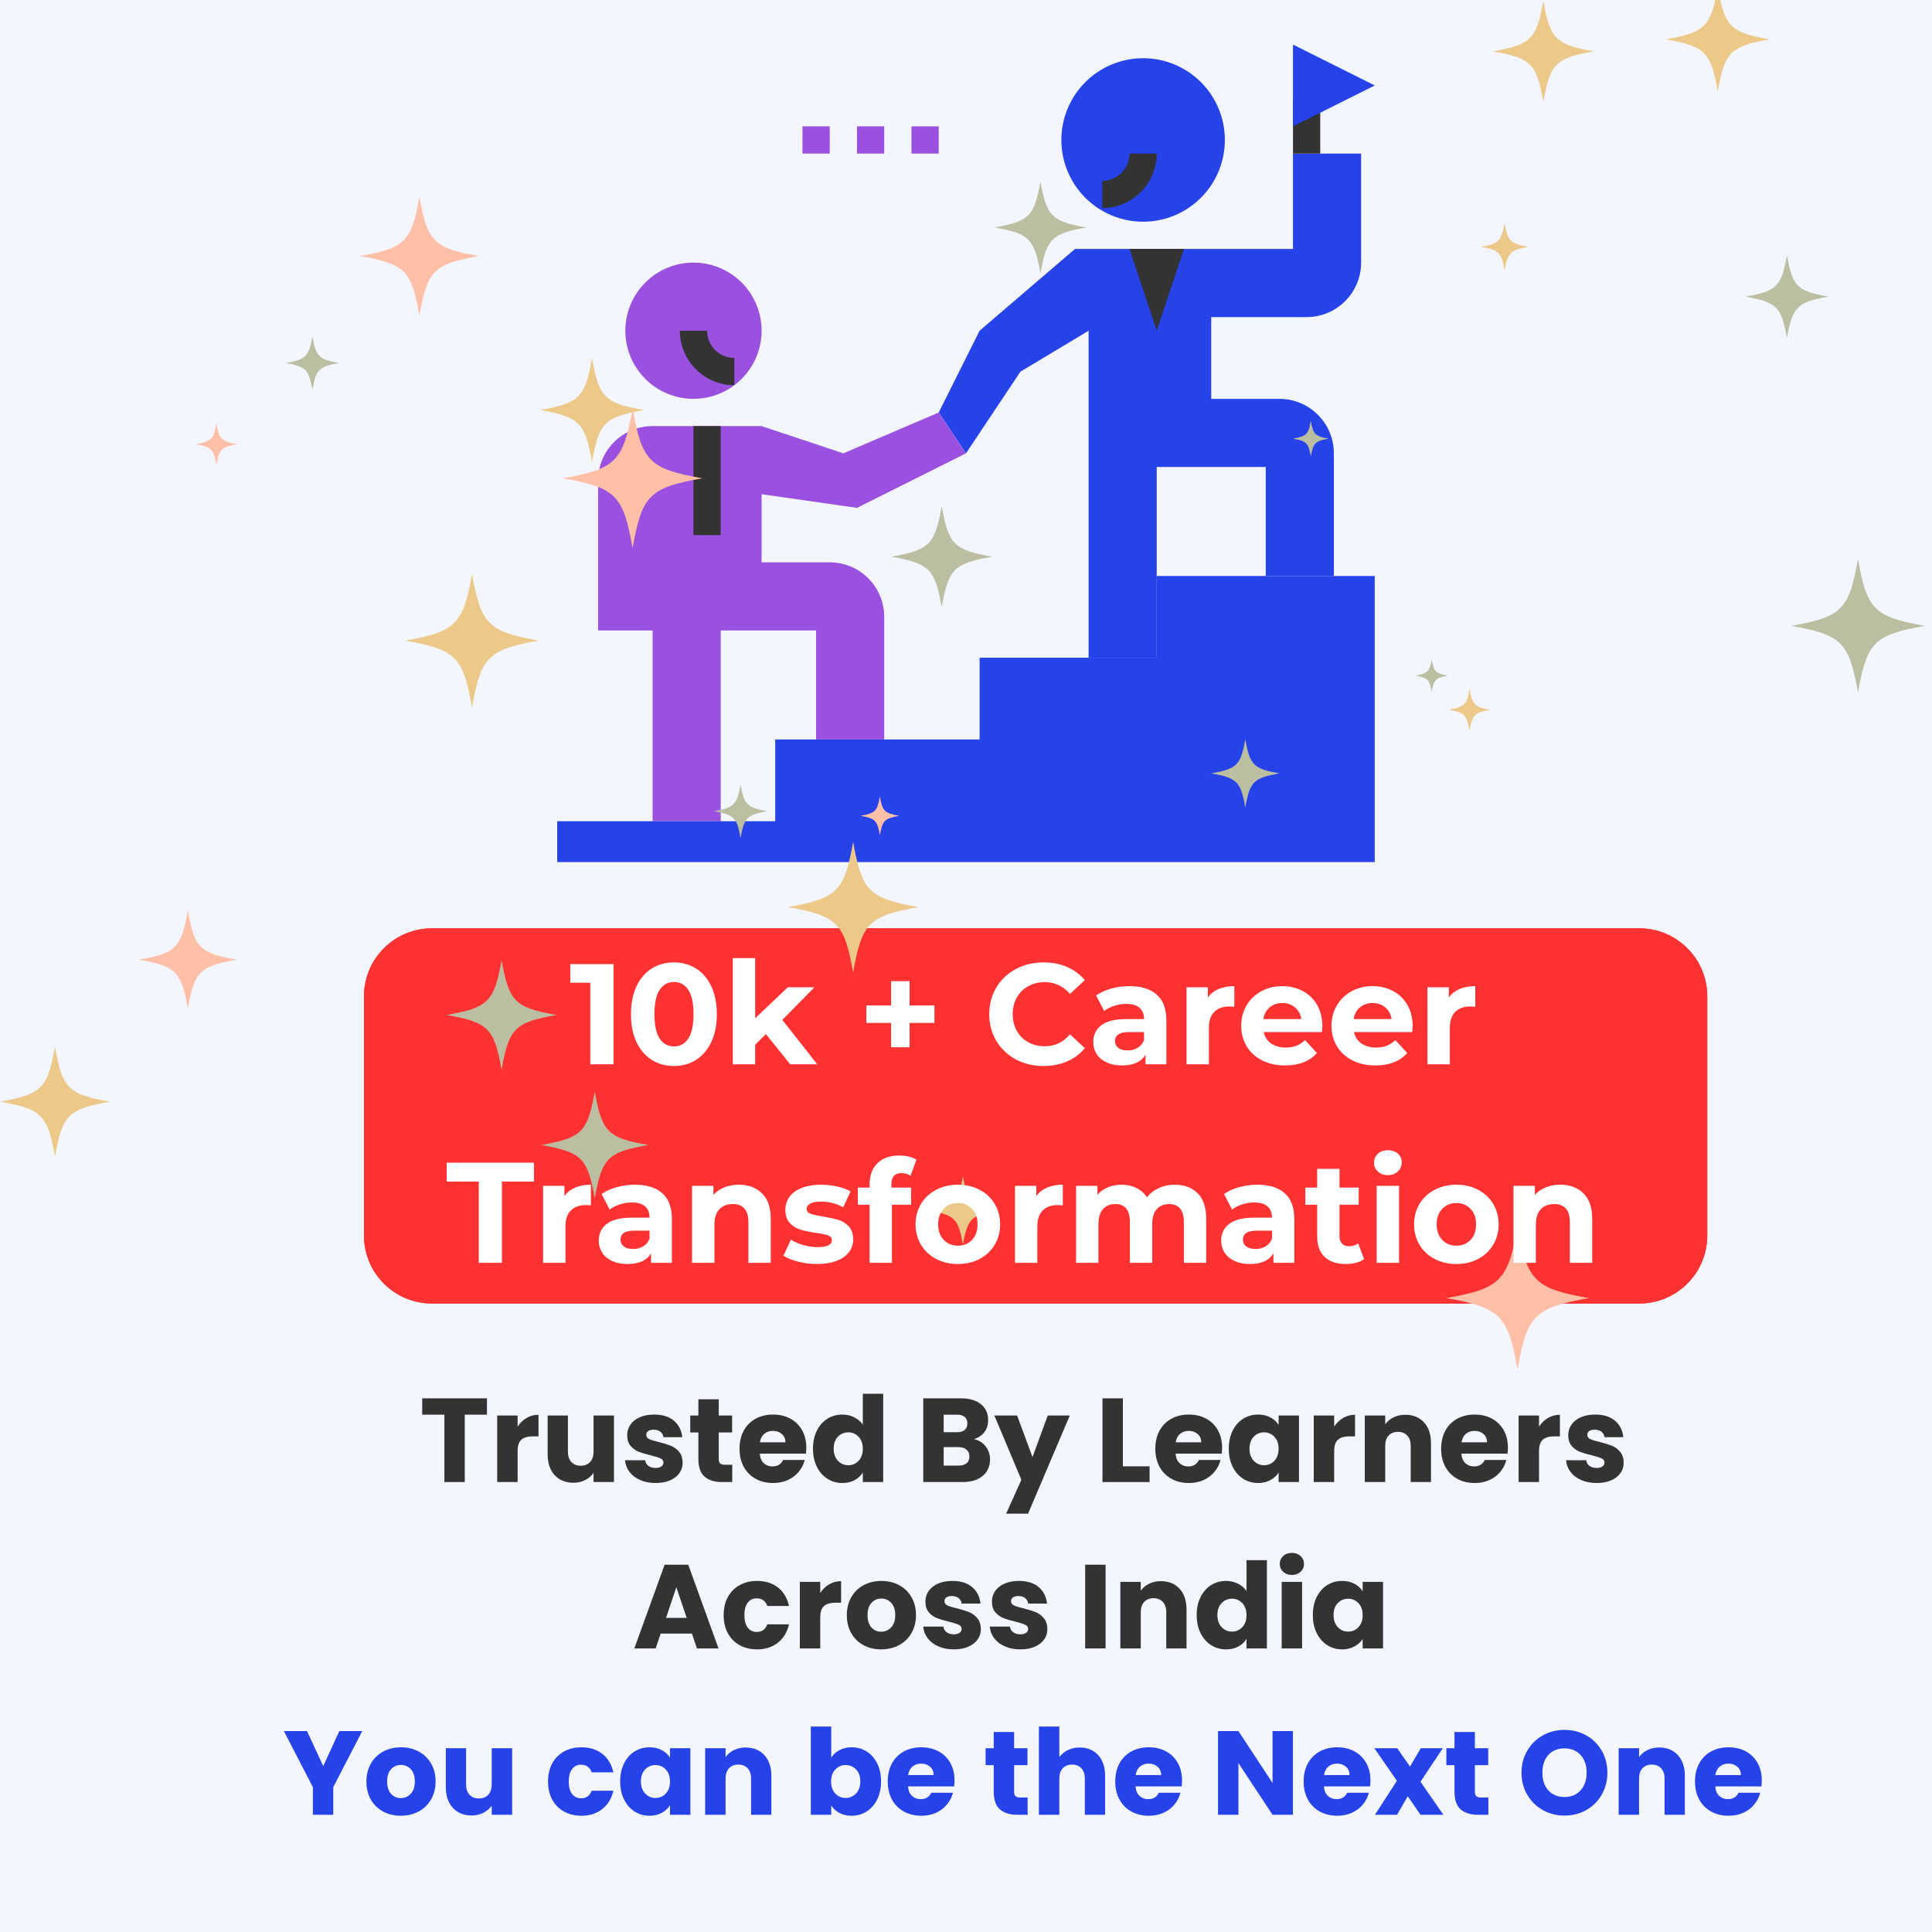 <svg xmlns="http://www.w3.org/2000/svg" xmlns:xlink="http://www.w3.org/1999/xlink" width="1080" viewBox="0 0 810 810" height="1080" preserveAspectRatio="xMidYMid meet"><defs><clipPath id="767bdfcb7e"><path d="M 152.598 389.207 L 716 389.207 L 716 546.508 L 152.598 546.508 Z M 152.598 389.207 "></path></clipPath><clipPath id="6a1a11544d"><path d="M 181.098 389.207 L 687.281 389.207 C 703.02 389.207 715.781 401.969 715.781 417.707 L 715.781 518.008 C 715.781 533.75 703.02 546.508 687.281 546.508 L 181.098 546.508 C 165.359 546.508 152.598 533.75 152.598 518.008 L 152.598 417.707 C 152.598 401.969 165.359 389.207 181.098 389.207 Z M 181.098 389.207 "></path></clipPath><clipPath id="82cc527eb5"><path d="M 152.617 389.207 L 715.848 389.207 L 715.848 546.707 L 152.617 546.707 Z M 152.617 389.207 "></path></clipPath><clipPath id="9f118630c2"><path d="M 181.113 389.207 L 687.262 389.207 C 703 389.207 715.758 401.969 715.758 417.707 L 715.758 518 C 715.758 533.738 703 546.496 687.262 546.496 L 181.113 546.496 C 165.375 546.496 152.617 533.738 152.617 518 L 152.617 417.707 C 152.617 401.969 165.375 389.207 181.113 389.207 Z M 181.113 389.207 "></path></clipPath><clipPath id="29f1f90b15"><path d="M 233.617 241 L 576.367 241 L 576.367 361.441 L 233.617 361.441 Z M 233.617 241 "></path></clipPath><clipPath id="8129fff0a6"><path d="M 542 18.691 L 576.367 18.691 L 576.367 53 L 542 53 Z M 542 18.691 "></path></clipPath><clipPath id="dcec97690b"><path d="M 606 514 L 667 514 L 667 574.25 L 606 574.25 Z M 606 514 "></path></clipPath><clipPath id="c47c0a06b1"><path d="M 750 234 L 807 234 L 807 291 L 750 291 Z M 750 234 "></path></clipPath></defs><g id="9f0b8cc876"><rect x="0" width="810" y="0" height="810" style="fill:#ffffff;fill-opacity:1;stroke:none;"></rect><rect x="0" width="810" y="0" height="810" style="fill:#f3f6ff;fill-opacity:1;stroke:none;"></rect><g clip-rule="nonzero" clip-path="url(#767bdfcb7e)"><g clip-rule="nonzero" clip-path="url(#6a1a11544d)"><path style=" stroke:none;fill-rule:nonzero;fill:#ff3131;fill-opacity:1;" d="M 152.598 389.207 L 716.051 389.207 L 716.051 546.508 L 152.598 546.508 Z M 152.598 389.207 "></path></g></g><g clip-rule="nonzero" clip-path="url(#82cc527eb5)"><g clip-rule="nonzero" clip-path="url(#9f118630c2)"><path style="fill:none;stroke-width:8;stroke-linecap:butt;stroke-linejoin:miter;stroke:#ff3131;stroke-opacity:1;stroke-miterlimit:4;" d="M 37.996 -0.002 L 712.861 -0.002 C 733.845 -0.002 750.856 17.014 750.856 37.998 L 750.856 171.722 C 750.856 192.707 733.845 209.717 712.861 209.717 L 37.996 209.717 C 17.012 209.717 0.001 192.707 0.001 171.722 L 0.001 37.998 C 0.001 17.014 17.012 -0.002 37.996 -0.002 Z M 37.996 -0.002 " transform="matrix(0.75,0,0,0.75,152.616,389.208)"></path></g></g><path style=" stroke:none;fill-rule:nonzero;fill:#2643e9;fill-opacity:1;" d="M 513.527 58.68 C 513.527 59.801 513.473 60.922 513.363 62.039 C 513.254 63.156 513.09 64.266 512.871 65.367 C 512.652 66.469 512.379 67.555 512.055 68.629 C 511.727 69.703 511.352 70.758 510.922 71.797 C 510.492 72.832 510.012 73.848 509.48 74.836 C 508.953 75.828 508.375 76.789 507.754 77.723 C 507.129 78.656 506.461 79.555 505.75 80.422 C 505.035 81.293 504.285 82.121 503.492 82.914 C 502.695 83.711 501.867 84.461 501 85.176 C 500.129 85.887 499.23 86.555 498.297 87.18 C 497.363 87.801 496.402 88.379 495.41 88.906 C 494.422 89.438 493.406 89.914 492.371 90.344 C 491.332 90.773 490.277 91.152 489.203 91.48 C 488.129 91.805 487.043 92.078 485.941 92.297 C 484.84 92.516 483.73 92.68 482.613 92.789 C 481.496 92.898 480.375 92.953 479.254 92.953 C 478.133 92.953 477.012 92.898 475.895 92.789 C 474.777 92.68 473.668 92.516 472.566 92.297 C 471.465 92.078 470.379 91.805 469.305 91.48 C 468.23 91.152 467.176 90.773 466.137 90.344 C 465.102 89.914 464.086 89.438 463.098 88.906 C 462.105 88.379 461.145 87.801 460.211 87.18 C 459.277 86.555 458.379 85.887 457.512 85.176 C 456.645 84.461 455.812 83.711 455.02 82.914 C 454.223 82.121 453.473 81.293 452.758 80.422 C 452.047 79.555 451.379 78.656 450.754 77.723 C 450.133 76.789 449.555 75.828 449.027 74.836 C 448.496 73.848 448.02 72.832 447.59 71.797 C 447.16 70.758 446.781 69.703 446.453 68.629 C 446.129 67.555 445.855 66.469 445.637 65.367 C 445.418 64.266 445.254 63.156 445.145 62.039 C 445.035 60.922 444.98 59.801 444.98 58.68 C 444.98 57.559 445.035 56.438 445.145 55.32 C 445.254 54.203 445.418 53.094 445.637 51.992 C 445.855 50.891 446.129 49.805 446.453 48.73 C 446.781 47.656 447.16 46.602 447.59 45.562 C 448.02 44.527 448.496 43.512 449.027 42.523 C 449.555 41.531 450.133 40.57 450.754 39.637 C 451.379 38.703 452.047 37.805 452.758 36.938 C 453.473 36.066 454.223 35.238 455.02 34.445 C 455.812 33.648 456.645 32.898 457.512 32.184 C 458.379 31.473 459.277 30.805 460.211 30.18 C 461.145 29.559 462.105 28.98 463.098 28.453 C 464.086 27.922 465.102 27.441 466.137 27.012 C 467.176 26.582 468.23 26.207 469.305 25.879 C 470.379 25.555 471.465 25.281 472.566 25.062 C 473.668 24.844 474.777 24.68 475.895 24.57 C 477.012 24.461 478.133 24.406 479.254 24.406 C 480.375 24.406 481.496 24.461 482.613 24.57 C 483.73 24.68 484.84 24.844 485.941 25.062 C 487.043 25.281 488.129 25.555 489.203 25.879 C 490.277 26.207 491.332 26.582 492.371 27.012 C 493.406 27.441 494.422 27.922 495.41 28.453 C 496.402 28.98 497.363 29.559 498.297 30.18 C 499.23 30.805 500.129 31.473 501 32.184 C 501.867 32.898 502.695 33.648 503.492 34.445 C 504.285 35.238 505.035 36.066 505.75 36.938 C 506.461 37.805 507.129 38.703 507.754 39.637 C 508.375 40.57 508.953 41.531 509.48 42.523 C 510.012 43.512 510.492 44.527 510.922 45.562 C 511.352 46.602 511.727 47.656 512.055 48.73 C 512.379 49.805 512.652 50.891 512.871 51.992 C 513.09 53.094 513.254 54.203 513.363 55.32 C 513.473 56.438 513.527 57.559 513.527 58.68 Z M 513.527 58.68 "></path><path style=" stroke:none;fill-rule:nonzero;fill:#2643e9;fill-opacity:1;" d="M 484.965 104.379 L 542.09 104.379 L 542.09 64.391 L 570.652 64.391 L 570.652 110.094 C 570.652 122.711 560.422 132.941 547.805 132.941 L 507.816 132.941 L 507.816 167.219 L 536.379 167.219 C 549 167.219 559.23 177.449 559.23 190.066 L 559.23 241.48 L 530.668 241.48 L 530.668 195.781 L 484.965 195.781 L 484.965 275.754 L 456.402 275.754 L 456.402 138.656 L 427.84 155.793 L 404.992 190.066 L 393.566 172.93 L 410.703 138.656 L 450.691 104.379 Z M 484.965 104.379 "></path><path style=" stroke:none;fill-rule:nonzero;fill:#9b51e0;fill-opacity:1;" d="M 319.305 138.656 C 319.305 139.59 319.258 140.523 319.168 141.453 C 319.074 142.387 318.938 143.309 318.754 144.227 C 318.574 145.145 318.348 146.051 318.074 146.945 C 317.805 147.84 317.488 148.719 317.129 149.586 C 316.773 150.449 316.371 151.293 315.93 152.117 C 315.492 152.945 315.012 153.746 314.492 154.523 C 313.973 155.301 313.414 156.051 312.82 156.773 C 312.227 157.496 311.602 158.191 310.938 158.852 C 310.277 159.512 309.586 160.141 308.863 160.734 C 308.137 161.328 307.387 161.883 306.609 162.402 C 305.832 162.922 305.031 163.402 304.207 163.844 C 303.383 164.285 302.535 164.684 301.672 165.043 C 300.809 165.402 299.93 165.715 299.031 165.988 C 298.137 166.258 297.23 166.484 296.312 166.668 C 295.398 166.852 294.473 166.988 293.543 167.078 C 292.609 167.172 291.676 167.219 290.742 167.219 C 289.805 167.219 288.875 167.172 287.941 167.078 C 287.012 166.988 286.086 166.852 285.168 166.668 C 284.254 166.484 283.344 166.258 282.449 165.988 C 281.555 165.715 280.676 165.402 279.812 165.043 C 278.945 164.684 278.102 164.285 277.277 163.844 C 276.453 163.402 275.652 162.922 274.875 162.402 C 274.094 161.883 273.344 161.328 272.621 160.734 C 271.898 160.141 271.207 159.512 270.547 158.852 C 269.883 158.191 269.258 157.496 268.664 156.773 C 268.07 156.051 267.512 155.301 266.992 154.523 C 266.473 153.746 265.992 152.945 265.551 152.117 C 265.109 151.293 264.711 150.449 264.352 149.586 C 263.996 148.719 263.68 147.84 263.41 146.945 C 263.137 146.051 262.91 145.145 262.727 144.227 C 262.547 143.309 262.41 142.387 262.316 141.453 C 262.227 140.523 262.18 139.59 262.18 138.656 C 262.18 137.719 262.227 136.785 262.316 135.855 C 262.41 134.926 262.547 134 262.727 133.082 C 262.91 132.164 263.137 131.258 263.41 130.363 C 263.68 129.469 263.996 128.59 264.352 127.723 C 264.711 126.859 265.109 126.016 265.551 125.191 C 265.992 124.363 266.473 123.562 266.992 122.785 C 267.512 122.008 268.07 121.258 268.664 120.535 C 269.258 119.812 269.883 119.121 270.547 118.457 C 271.207 117.797 271.898 117.168 272.621 116.574 C 273.344 115.98 274.094 115.426 274.875 114.906 C 275.652 114.387 276.453 113.906 277.277 113.465 C 278.102 113.023 278.945 112.625 279.812 112.266 C 280.676 111.906 281.555 111.594 282.449 111.32 C 283.344 111.051 284.254 110.824 285.168 110.641 C 286.086 110.457 287.012 110.32 287.941 110.23 C 288.875 110.137 289.805 110.094 290.742 110.094 C 291.676 110.094 292.609 110.137 293.543 110.23 C 294.473 110.32 295.398 110.457 296.312 110.641 C 297.23 110.824 298.137 111.051 299.031 111.32 C 299.93 111.594 300.809 111.906 301.672 112.266 C 302.535 112.625 303.383 113.023 304.207 113.465 C 305.031 113.906 305.832 114.387 306.609 114.906 C 307.387 115.426 308.137 115.98 308.863 116.574 C 309.586 117.168 310.277 117.797 310.938 118.457 C 311.602 119.121 312.227 119.812 312.82 120.535 C 313.414 121.258 313.973 122.008 314.492 122.785 C 315.012 123.562 315.492 124.363 315.93 125.191 C 316.371 126.016 316.773 126.859 317.129 127.723 C 317.488 128.59 317.805 129.469 318.074 130.363 C 318.348 131.258 318.574 132.164 318.754 133.082 C 318.938 134 319.074 134.926 319.168 135.855 C 319.258 136.785 319.305 137.719 319.305 138.656 Z M 319.305 138.656 "></path><path style=" stroke:none;fill-rule:nonzero;fill:#9b51e0;fill-opacity:1;" d="M 273.605 207.203 L 273.605 344.305 L 302.168 344.305 L 302.168 264.328 L 342.152 264.328 L 342.152 310.031 L 370.715 310.031 L 370.715 258.617 C 370.715 245.996 360.484 235.766 347.867 235.766 L 319.305 235.766 L 319.305 207.203 L 359.293 212.918 L 404.992 190.066 L 393.566 172.93 L 353.578 190.066 L 319.305 178.641 L 273.605 178.641 C 260.984 178.641 250.754 188.871 250.754 201.492 L 250.754 264.328 L 273.605 264.328 "></path><g clip-rule="nonzero" clip-path="url(#29f1f90b15)"><path style=" stroke:none;fill-rule:nonzero;fill:#2643e9;fill-opacity:1;" d="M 233.617 344.305 L 325.016 344.305 L 325.016 310.031 L 410.703 310.031 L 410.703 275.754 L 484.965 275.754 L 484.965 241.48 L 576.367 241.48 L 576.367 361.441 L 233.617 361.441 Z M 233.617 344.305 "></path></g><path style=" stroke:none;fill-rule:nonzero;fill:#333333;fill-opacity:1;" d="M 462.117 87.242 L 462.117 75.816 C 468.418 75.816 473.543 70.691 473.543 64.391 L 484.965 64.391 C 484.965 76.992 474.719 87.242 462.117 87.242 Z M 462.117 87.242 "></path><path style=" stroke:none;fill-rule:nonzero;fill:#333333;fill-opacity:1;" d="M 307.879 161.504 C 295.277 161.504 285.027 151.258 285.027 138.656 L 296.453 138.656 C 296.453 144.957 301.578 150.078 307.879 150.078 Z M 307.879 161.504 "></path><path style=" stroke:none;fill-rule:nonzero;fill:#333333;fill-opacity:1;" d="M 473.543 104.379 L 484.965 138.656 L 496.391 104.379 Z M 473.543 104.379 "></path><path style=" stroke:none;fill-rule:nonzero;fill:#333333;fill-opacity:1;" d="M 290.742 178.641 L 302.168 178.641 L 302.168 224.344 L 290.742 224.344 Z M 290.742 178.641 "></path><path style=" stroke:none;fill-rule:nonzero;fill:#9b51e0;fill-opacity:1;" d="M 382.141 52.969 L 393.566 52.969 L 393.566 64.391 L 382.141 64.391 Z M 382.141 52.969 "></path><path style=" stroke:none;fill-rule:nonzero;fill:#9b51e0;fill-opacity:1;" d="M 359.293 52.969 L 370.715 52.969 L 370.715 64.391 L 359.293 64.391 Z M 359.293 52.969 "></path><path style=" stroke:none;fill-rule:nonzero;fill:#9b51e0;fill-opacity:1;" d="M 336.441 52.969 L 347.867 52.969 L 347.867 64.391 L 336.441 64.391 Z M 336.441 52.969 "></path><path style=" stroke:none;fill-rule:nonzero;fill:#333333;fill-opacity:1;" d="M 542.09 41.543 L 553.516 41.543 L 553.516 64.391 L 542.09 64.391 Z M 542.09 41.543 "></path><g clip-rule="nonzero" clip-path="url(#8129fff0a6)"><path style=" stroke:none;fill-rule:nonzero;fill:#2643e9;fill-opacity:1;" d="M 542.09 18.691 L 576.367 35.828 L 542.09 52.969 Z M 542.09 18.691 "></path></g><path style=" stroke:none;fill-rule:nonzero;fill:#ecc889;fill-opacity:1;" d="M 720.172 -5.285 C 723.09 11.223 725.449 13.59 741.977 16.496 C 725.457 19.41 723.09 21.777 720.172 38.277 C 717.254 21.77 714.895 19.402 698.367 16.496 C 714.887 13.582 717.254 11.215 720.172 -5.285 Z M 720.172 -5.285 "></path><path style=" stroke:none;fill-rule:nonzero;fill:#ecc889;fill-opacity:1;" d="M 357.68 352.922 C 361.348 373.676 364.316 376.645 385.086 380.309 C 364.316 383.973 361.348 386.945 357.68 407.695 C 354.012 386.945 351.043 383.973 330.273 380.309 C 351.043 376.645 354.012 373.676 357.68 352.922 Z M 357.68 352.922 "></path><path style=" stroke:none;fill-rule:nonzero;fill:#ecc889;fill-opacity:1;" d="M 248.195 150.133 C 251.113 166.641 253.473 169.008 270 171.914 C 253.48 174.832 251.113 177.195 248.195 193.695 C 245.281 177.188 242.922 174.824 226.395 171.914 C 242.914 169 245.281 166.633 248.195 150.133 Z M 248.195 150.133 "></path><g clip-rule="nonzero" clip-path="url(#dcec97690b)"><path style=" stroke:none;fill-rule:nonzero;fill:#ffc0a7;fill-opacity:1;" d="M 636.223 514.355 C 640.223 536.996 643.465 540.238 666.121 544.234 C 643.465 548.23 640.223 551.473 636.223 574.113 C 632.223 551.473 628.98 548.23 606.324 544.234 C 628.98 540.238 632.223 536.996 636.223 514.355 Z M 636.223 514.355 "></path></g><path style=" stroke:none;fill-rule:nonzero;fill:#ecc889;fill-opacity:1;" d="M 616.105 288.859 C 617.273 295.461 618.219 296.406 624.824 297.574 C 618.219 298.742 617.273 299.684 616.105 306.289 C 614.938 299.684 613.992 298.742 607.387 297.574 C 613.992 296.406 614.938 295.461 616.105 288.859 Z M 616.105 288.859 "></path><path style=" stroke:none;fill-rule:nonzero;fill:#ffc0a7;fill-opacity:1;" d="M 78.75 381.809 C 81.496 397.375 83.727 399.602 99.309 402.348 C 83.734 405.09 81.504 407.324 78.75 422.883 C 76.004 407.316 73.773 405.09 58.191 402.348 C 73.766 399.602 75.996 397.367 78.75 381.809 Z M 78.75 381.809 "></path><path style=" stroke:none;fill-rule:nonzero;fill:#ecc889;fill-opacity:1;" d="M 23.043 438.852 C 26.121 456.301 28.629 458.801 46.082 461.879 C 28.621 464.953 26.121 467.461 23.043 484.906 C 19.961 467.453 17.457 464.953 0 461.879 C 17.465 458.801 19.961 456.293 23.043 438.852 Z M 23.043 438.852 "></path><path style=" stroke:none;fill-rule:nonzero;fill:#ffc0a7;fill-opacity:1;" d="M 90.742 177.512 C 91.91 184.117 92.855 185.059 99.465 186.227 C 92.855 187.395 91.91 188.34 90.742 194.941 C 89.574 188.34 88.629 187.395 82.023 186.227 C 88.629 185.059 89.574 184.117 90.742 177.512 Z M 90.742 177.512 "></path><path style=" stroke:none;fill-rule:nonzero;fill:#bbbea0;fill-opacity:1;" d="M 249.359 457.648 C 252.359 474.629 254.789 477.055 271.781 480.055 C 254.789 483.055 252.359 485.484 249.359 502.465 C 246.355 485.484 243.926 483.055 226.934 480.055 C 243.926 477.055 246.355 474.629 249.359 457.648 Z M 249.359 457.648 "></path><g clip-rule="nonzero" clip-path="url(#c47c0a06b1)"><path style=" stroke:none;fill-rule:nonzero;fill:#bbbea0;fill-opacity:1;" d="M 778.977 234.379 C 782.727 255.602 785.762 258.641 807.008 262.391 C 785.77 266.141 782.727 269.172 778.977 290.406 C 775.223 269.18 772.191 266.141 750.941 262.391 C 772.184 258.641 775.223 255.609 778.977 234.379 Z M 778.977 234.379 "></path></g><path style=" stroke:none;fill-rule:nonzero;fill:#ecc889;fill-opacity:1;" d="M 630.805 93.531 C 632.137 101.078 633.219 102.16 640.773 103.492 C 633.219 104.82 632.137 105.906 630.805 113.449 C 629.477 105.906 628.391 104.82 620.84 103.492 C 628.391 102.16 629.477 101.078 630.805 93.531 Z M 630.805 93.531 "></path><path style=" stroke:none;fill-rule:nonzero;fill:#bbbea0;fill-opacity:1;" d="M 436.215 76.074 C 438.797 90.695 440.895 92.789 455.52 95.367 C 440.887 97.949 438.789 100.043 436.215 114.656 C 433.629 100.035 431.531 97.941 416.91 95.367 C 431.539 92.781 433.637 90.688 436.215 76.074 Z M 436.215 76.074 "></path><path style=" stroke:none;fill-rule:nonzero;fill:#bbbea0;fill-opacity:1;" d="M 522.098 309.93 C 524.016 320.777 525.562 322.332 536.426 324.242 C 525.57 326.16 524.016 327.715 522.098 338.555 C 520.18 327.707 518.633 326.152 507.77 324.242 C 518.625 322.324 520.18 320.77 522.098 309.93 Z M 522.098 309.93 "></path><path style=" stroke:none;fill-rule:nonzero;fill:#bbbea0;fill-opacity:1;" d="M 549.566 176.438 C 550.562 182.098 551.375 182.91 557.039 183.906 C 551.375 184.906 550.562 185.719 549.566 191.379 C 548.566 185.719 547.754 184.906 542.09 183.906 C 547.754 182.91 548.566 182.098 549.566 176.438 Z M 549.566 176.438 "></path><path style=" stroke:none;fill-rule:nonzero;fill:#bbbea0;fill-opacity:1;" d="M 600.242 276.418 C 601.156 281.605 601.906 282.348 607.09 283.262 C 601.898 284.172 601.156 284.922 600.242 290.105 C 599.332 284.914 598.582 284.172 593.398 283.262 C 598.59 282.348 599.332 281.598 600.242 276.418 Z M 600.242 276.418 "></path><path style=" stroke:none;fill-rule:nonzero;fill:#ecc889;fill-opacity:1;" d="M 403.715 493.188 C 405.637 504.035 407.184 505.59 418.047 507.5 C 407.191 509.414 405.637 510.969 403.715 521.812 C 401.797 510.961 400.25 509.41 389.387 507.5 C 400.242 505.582 401.797 504.027 403.715 493.188 Z M 403.715 493.188 "></path><path style=" stroke:none;fill-rule:nonzero;fill:#bbbea0;fill-opacity:1;" d="M 130.977 141 C 132.477 149.492 133.691 150.707 142.188 152.207 C 133.691 153.707 132.477 154.918 130.977 163.41 C 129.477 154.918 128.262 153.707 119.766 152.207 C 128.262 150.707 129.477 149.492 130.977 141 Z M 130.977 141 "></path><path style=" stroke:none;fill-rule:nonzero;fill:#ffc0a7;fill-opacity:1;" d="M 368.898 333.938 C 369.98 340.07 370.855 340.945 377 342.035 C 370.863 343.117 369.988 343.992 368.898 350.129 C 367.816 344 366.941 343.125 360.797 342.035 C 366.934 340.953 367.809 340.078 368.898 333.938 Z M 368.898 333.938 "></path><path style=" stroke:none;fill-rule:nonzero;fill:#ffc0a7;fill-opacity:1;" d="M 265.219 171.273 C 269.133 193.441 272.305 196.613 294.496 200.523 C 272.312 204.438 269.141 207.617 265.219 229.777 C 261.305 207.609 258.133 204.438 235.941 200.523 C 258.125 196.613 261.297 193.434 265.219 171.273 Z M 265.219 171.273 "></path><path style=" stroke:none;fill-rule:nonzero;fill:#bbbea0;fill-opacity:1;" d="M 210.285 402.508 C 213.363 419.961 215.871 422.457 233.324 425.535 C 215.863 428.613 213.363 431.117 210.285 448.562 C 207.203 431.109 204.699 428.613 187.242 425.535 C 204.707 422.457 207.203 419.953 210.285 402.508 Z M 210.285 402.508 "></path><path style=" stroke:none;fill-rule:nonzero;fill:#bbbea0;fill-opacity:1;" d="M 310.48 328.898 C 311.984 337.387 313.199 338.602 321.695 340.102 C 313.199 341.602 311.984 342.816 310.48 351.305 C 308.98 342.816 307.766 341.602 299.27 340.102 C 307.766 338.602 308.98 337.387 310.48 328.898 Z M 310.48 328.898 "></path><path style=" stroke:none;fill-rule:nonzero;fill:#bbbea0;fill-opacity:1;" d="M 749.188 106.941 C 751.523 120.148 753.41 122.035 766.625 124.371 C 753.41 126.703 751.523 128.59 749.188 141.797 C 746.852 128.59 744.961 126.703 731.746 124.371 C 744.961 122.035 746.852 120.148 749.188 106.941 Z M 749.188 106.941 "></path><path style=" stroke:none;fill-rule:nonzero;fill:#ffc0a7;fill-opacity:1;" d="M 175.852 82.461 C 179.188 101.328 181.887 104.027 200.766 107.359 C 181.887 110.691 179.188 113.391 175.852 132.258 C 172.52 113.391 169.816 110.691 150.938 107.359 C 169.816 104.027 172.52 101.328 175.852 82.461 Z M 175.852 82.461 "></path><path style=" stroke:none;fill-rule:nonzero;fill:#ecc889;fill-opacity:1;" d="M 647.055 0.367 C 649.887 16.402 652.184 18.699 668.23 21.527 C 652.184 24.359 649.887 26.656 647.055 42.691 C 644.223 26.656 641.926 24.359 625.879 21.527 C 641.926 18.699 644.223 16.402 647.055 0.367 Z M 647.055 0.367 "></path><path style=" stroke:none;fill-rule:nonzero;fill:#bbbea0;fill-opacity:1;" d="M 394.82 212.23 C 397.652 228.27 399.949 230.566 415.996 233.395 C 399.949 236.227 397.652 238.523 394.82 254.559 C 391.988 238.523 389.688 236.227 373.641 233.395 C 389.688 230.566 391.988 228.27 394.82 212.23 Z M 394.82 212.23 "></path><path style=" stroke:none;fill-rule:nonzero;fill:#ecc889;fill-opacity:1;" d="M 197.906 240.562 C 201.656 261.789 204.691 264.828 225.938 268.578 C 204.699 272.328 201.656 275.359 197.906 296.59 C 194.152 275.367 191.117 272.328 169.871 268.578 C 191.109 264.828 194.152 261.797 197.906 240.562 Z M 197.906 240.562 "></path><g style="fill:#333333;fill-opacity:1;"><g transform="translate(175.814, 621.356)"><path style="stroke:none" d="M 28.344 -35.094 L 28.344 -28.25 L 19.047 -28.25 L 19.047 0 L 10.5 0 L 10.5 -28.25 L 1.203 -28.25 L 1.203 -35.094 Z M 28.344 -35.094 "></path></g></g><g style="fill:#333333;fill-opacity:1;"><g transform="translate(205.359, 621.356)"><path style="stroke:none" d="M 11.656 -23.25 C 12.656 -24.781 13.906 -25.988 15.406 -26.875 C 16.906 -27.758 18.57 -28.203 20.406 -28.203 L 20.406 -19.156 L 18.047 -19.156 C 15.91 -19.156 14.312 -18.695 13.25 -17.781 C 12.188 -16.863 11.656 -15.254 11.656 -12.953 L 11.656 0 L 3.094 0 L 3.094 -27.906 L 11.656 -27.906 Z M 11.656 -23.25 "></path></g></g><g style="fill:#333333;fill-opacity:1;"><g transform="translate(226.756, 621.356)"><path style="stroke:none" d="M 30.656 -27.906 L 30.656 0 L 22.094 0 L 22.094 -3.797 C 21.227 -2.566 20.051 -1.578 18.562 -0.828 C 17.082 -0.078 15.445 0.297 13.656 0.297 C 11.52 0.297 9.633 -0.176 8 -1.125 C 6.363 -2.07 5.094 -3.445 4.188 -5.25 C 3.289 -7.051 2.844 -9.164 2.844 -11.594 L 2.844 -27.906 L 11.344 -27.906 L 11.344 -12.75 C 11.344 -10.883 11.828 -9.43 12.797 -8.391 C 13.766 -7.359 15.066 -6.844 16.703 -6.844 C 18.367 -6.844 19.68 -7.359 20.641 -8.391 C 21.609 -9.43 22.094 -10.883 22.094 -12.75 L 22.094 -27.906 Z M 30.656 -27.906 "></path></g></g><g style="fill:#333333;fill-opacity:1;"><g transform="translate(260.45, 621.356)"><path style="stroke:none" d="M 14.453 0.406 C 12.016 0.406 9.844 -0.008 7.938 -0.844 C 6.039 -1.676 4.539 -2.816 3.438 -4.266 C 2.344 -5.723 1.727 -7.352 1.594 -9.156 L 10.047 -9.156 C 10.148 -8.188 10.598 -7.398 11.391 -6.797 C 12.191 -6.203 13.176 -5.906 14.344 -5.906 C 15.414 -5.906 16.242 -6.113 16.828 -6.531 C 17.41 -6.945 17.703 -7.488 17.703 -8.156 C 17.703 -8.945 17.285 -9.535 16.453 -9.922 C 15.617 -10.305 14.27 -10.734 12.406 -11.203 C 10.406 -11.672 8.738 -12.16 7.406 -12.672 C 6.07 -13.191 4.922 -14.008 3.953 -15.125 C 2.984 -16.238 2.5 -17.75 2.5 -19.656 C 2.5 -21.25 2.941 -22.703 3.828 -24.016 C 4.711 -25.336 6.008 -26.379 7.719 -27.141 C 9.438 -27.91 11.477 -28.297 13.844 -28.297 C 17.344 -28.297 20.102 -27.426 22.125 -25.688 C 24.145 -23.957 25.301 -21.66 25.594 -18.797 L 17.703 -18.797 C 17.566 -19.766 17.141 -20.531 16.422 -21.094 C 15.703 -21.664 14.758 -21.953 13.594 -21.953 C 12.594 -21.953 11.828 -21.758 11.297 -21.375 C 10.766 -20.988 10.5 -20.461 10.5 -19.797 C 10.5 -18.992 10.922 -18.395 11.766 -18 C 12.617 -17.602 13.945 -17.203 15.75 -16.797 C 17.812 -16.266 19.492 -15.738 20.797 -15.219 C 22.098 -14.707 23.238 -13.875 24.219 -12.719 C 25.207 -11.57 25.719 -10.031 25.75 -8.094 C 25.75 -6.469 25.289 -5.008 24.375 -3.719 C 23.457 -2.438 22.141 -1.426 20.422 -0.688 C 18.703 0.039 16.711 0.406 14.453 0.406 Z M 14.453 0.406 "></path></g></g><g style="fill:#333333;fill-opacity:1;"><g transform="translate(288.346, 621.356)"><path style="stroke:none" d="M 18.656 -7.25 L 18.656 0 L 14.297 0 C 11.203 0 8.785 -0.754 7.047 -2.266 C 5.316 -3.785 4.453 -6.266 4.453 -9.703 L 4.453 -20.797 L 1.047 -20.797 L 1.047 -27.906 L 4.453 -27.906 L 4.453 -34.703 L 13 -34.703 L 13 -27.906 L 18.594 -27.906 L 18.594 -20.797 L 13 -20.797 L 13 -9.594 C 13 -8.758 13.195 -8.16 13.594 -7.797 C 14 -7.43 14.664 -7.25 15.594 -7.25 Z M 18.656 -7.25 "></path></g></g><g style="fill:#333333;fill-opacity:1;"><g transform="translate(308.643, 621.356)"><path style="stroke:none" d="M 29.406 -14.406 C 29.406 -13.602 29.352 -12.77 29.25 -11.906 L 9.906 -11.906 C 10.031 -10.164 10.582 -8.836 11.562 -7.922 C 12.551 -7.004 13.766 -6.547 15.203 -6.547 C 17.336 -6.547 18.82 -7.445 19.656 -9.25 L 28.75 -9.25 C 28.281 -7.414 27.438 -5.766 26.219 -4.297 C 25.008 -2.828 23.488 -1.676 21.656 -0.844 C 19.82 -0.008 17.77 0.406 15.5 0.406 C 12.77 0.406 10.336 -0.176 8.203 -1.344 C 6.066 -2.508 4.398 -4.176 3.203 -6.344 C 2.004 -8.508 1.406 -11.047 1.406 -13.953 C 1.406 -16.848 1.992 -19.379 3.172 -21.547 C 4.359 -23.711 6.016 -25.379 8.141 -26.547 C 10.273 -27.711 12.727 -28.297 15.5 -28.297 C 18.195 -28.297 20.594 -27.727 22.688 -26.594 C 24.789 -25.469 26.438 -23.852 27.625 -21.75 C 28.812 -19.645 29.406 -17.195 29.406 -14.406 Z M 20.656 -16.656 C 20.656 -18.113 20.156 -19.273 19.156 -20.141 C 18.156 -21.016 16.906 -21.453 15.406 -21.453 C 13.969 -21.453 12.754 -21.035 11.766 -20.203 C 10.785 -19.367 10.18 -18.188 9.953 -16.656 Z M 20.656 -16.656 "></path></g></g><g style="fill:#333333;fill-opacity:1;"><g transform="translate(339.438, 621.356)"><path style="stroke:none" d="M 1.406 -14 C 1.406 -16.863 1.945 -19.379 3.031 -21.547 C 4.113 -23.711 5.586 -25.379 7.453 -26.547 C 9.316 -27.711 11.398 -28.297 13.703 -28.297 C 15.535 -28.297 17.207 -27.91 18.719 -27.141 C 20.238 -26.379 21.43 -25.348 22.297 -24.047 L 22.297 -37 L 30.844 -37 L 30.844 0 L 22.297 0 L 22.297 -4 C 21.492 -2.664 20.352 -1.598 18.875 -0.797 C 17.395 0.004 15.672 0.406 13.703 0.406 C 11.398 0.406 9.316 -0.188 7.453 -1.375 C 5.586 -2.562 4.113 -4.242 3.031 -6.422 C 1.945 -8.609 1.406 -11.133 1.406 -14 Z M 22.297 -13.953 C 22.297 -16.086 21.703 -17.77 20.516 -19 C 19.336 -20.227 17.898 -20.844 16.203 -20.844 C 14.504 -20.844 13.062 -20.234 11.875 -19.016 C 10.688 -17.805 10.094 -16.133 10.094 -14 C 10.094 -11.863 10.688 -10.172 11.875 -8.922 C 13.062 -7.672 14.504 -7.047 16.203 -7.047 C 17.898 -7.047 19.336 -7.66 20.516 -8.891 C 21.703 -10.129 22.297 -11.816 22.297 -13.953 Z M 22.297 -13.953 "></path></g></g><g style="fill:#333333;fill-opacity:1;"><g transform="translate(373.383, 621.356)"><path style="stroke:none" d=""></path></g></g><g style="fill:#333333;fill-opacity:1;"><g transform="translate(383.981, 621.356)"><path style="stroke:none" d="M 24.344 -18 C 26.383 -17.562 28.02 -16.551 29.25 -14.969 C 30.477 -13.383 31.094 -11.578 31.094 -9.547 C 31.094 -6.617 30.066 -4.297 28.016 -2.578 C 25.973 -0.859 23.117 0 19.453 0 L 3.094 0 L 3.094 -35.094 L 18.906 -35.094 C 22.469 -35.094 25.254 -34.273 27.266 -32.641 C 29.285 -31.016 30.297 -28.801 30.297 -26 C 30.297 -23.938 29.754 -22.219 28.672 -20.844 C 27.586 -19.477 26.145 -18.531 24.344 -18 Z M 11.656 -20.906 L 17.25 -20.906 C 18.645 -20.906 19.719 -21.211 20.469 -21.828 C 21.219 -22.441 21.594 -23.348 21.594 -24.547 C 21.594 -25.742 21.219 -26.66 20.469 -27.297 C 19.719 -27.93 18.645 -28.25 17.25 -28.25 L 11.656 -28.25 Z M 17.953 -6.906 C 19.379 -6.906 20.484 -7.227 21.266 -7.875 C 22.055 -8.52 22.453 -9.461 22.453 -10.703 C 22.453 -11.93 22.039 -12.895 21.219 -13.594 C 20.406 -14.301 19.281 -14.656 17.844 -14.656 L 11.656 -14.656 L 11.656 -6.906 Z M 17.953 -6.906 "></path></g></g><g style="fill:#333333;fill-opacity:1;"><g transform="translate(416.926, 621.356)"><path style="stroke:none" d="M 31.594 -27.906 L 14.094 13.25 L 4.906 13.25 L 11.297 -0.953 L -0.047 -27.906 L 9.5 -27.906 L 15.953 -10.453 L 22.344 -27.906 Z M 31.594 -27.906 "></path></g></g><g style="fill:#333333;fill-opacity:1;"><g transform="translate(448.521, 621.356)"><path style="stroke:none" d=""></path></g></g><g style="fill:#333333;fill-opacity:1;"><g transform="translate(459.12, 621.356)"><path style="stroke:none" d="M 11.656 -6.594 L 22.844 -6.594 L 22.844 0 L 3.094 0 L 3.094 -35.094 L 11.656 -35.094 Z M 11.656 -6.594 "></path></g></g><g style="fill:#333333;fill-opacity:1;"><g transform="translate(482.966, 621.356)"><path style="stroke:none" d="M 29.406 -14.406 C 29.406 -13.602 29.352 -12.77 29.25 -11.906 L 9.906 -11.906 C 10.031 -10.164 10.582 -8.836 11.562 -7.922 C 12.551 -7.004 13.766 -6.547 15.203 -6.547 C 17.336 -6.547 18.82 -7.445 19.656 -9.25 L 28.75 -9.25 C 28.281 -7.414 27.438 -5.766 26.219 -4.297 C 25.008 -2.828 23.488 -1.676 21.656 -0.844 C 19.82 -0.008 17.77 0.406 15.5 0.406 C 12.77 0.406 10.336 -0.176 8.203 -1.344 C 6.066 -2.508 4.398 -4.176 3.203 -6.344 C 2.004 -8.508 1.406 -11.047 1.406 -13.953 C 1.406 -16.848 1.992 -19.379 3.172 -21.547 C 4.359 -23.711 6.016 -25.379 8.141 -26.547 C 10.273 -27.711 12.727 -28.297 15.5 -28.297 C 18.195 -28.297 20.594 -27.727 22.688 -26.594 C 24.789 -25.469 26.438 -23.852 27.625 -21.75 C 28.812 -19.645 29.406 -17.195 29.406 -14.406 Z M 20.656 -16.656 C 20.656 -18.113 20.156 -19.273 19.156 -20.141 C 18.156 -21.016 16.906 -21.453 15.406 -21.453 C 13.969 -21.453 12.754 -21.035 11.766 -20.203 C 10.785 -19.367 10.18 -18.188 9.953 -16.656 Z M 20.656 -16.656 "></path></g></g><g style="fill:#333333;fill-opacity:1;"><g transform="translate(513.761, 621.356)"><path style="stroke:none" d="M 1.406 -14 C 1.406 -16.863 1.945 -19.379 3.031 -21.547 C 4.113 -23.711 5.586 -25.379 7.453 -26.547 C 9.316 -27.711 11.398 -28.297 13.703 -28.297 C 15.672 -28.297 17.395 -27.895 18.875 -27.094 C 20.352 -26.301 21.492 -25.254 22.297 -23.953 L 22.297 -27.906 L 30.844 -27.906 L 30.844 0 L 22.297 0 L 22.297 -3.953 C 21.461 -2.648 20.301 -1.598 18.812 -0.797 C 17.332 0.004 15.613 0.406 13.656 0.406 C 11.383 0.406 9.316 -0.188 7.453 -1.375 C 5.586 -2.562 4.113 -4.242 3.031 -6.422 C 1.945 -8.609 1.406 -11.133 1.406 -14 Z M 22.297 -13.953 C 22.297 -16.086 21.703 -17.77 20.516 -19 C 19.336 -20.227 17.898 -20.844 16.203 -20.844 C 14.504 -20.844 13.062 -20.234 11.875 -19.016 C 10.688 -17.805 10.094 -16.133 10.094 -14 C 10.094 -11.863 10.688 -10.172 11.875 -8.922 C 13.062 -7.672 14.504 -7.047 16.203 -7.047 C 17.898 -7.047 19.336 -7.66 20.516 -8.891 C 21.703 -10.129 22.297 -11.816 22.297 -13.953 Z M 22.297 -13.953 "></path></g></g><g style="fill:#333333;fill-opacity:1;"><g transform="translate(547.706, 621.356)"><path style="stroke:none" d="M 11.656 -23.25 C 12.656 -24.781 13.906 -25.988 15.406 -26.875 C 16.906 -27.758 18.57 -28.203 20.406 -28.203 L 20.406 -19.156 L 18.047 -19.156 C 15.91 -19.156 14.312 -18.695 13.25 -17.781 C 12.188 -16.863 11.656 -15.254 11.656 -12.953 L 11.656 0 L 3.094 0 L 3.094 -27.906 L 11.656 -27.906 Z M 11.656 -23.25 "></path></g></g><g style="fill:#333333;fill-opacity:1;"><g transform="translate(569.103, 621.356)"><path style="stroke:none" d="M 20.094 -28.203 C 23.363 -28.203 25.973 -27.141 27.922 -25.016 C 29.867 -22.898 30.844 -19.992 30.844 -16.297 L 30.844 0 L 22.344 0 L 22.344 -15.156 C 22.344 -17.02 21.859 -18.469 20.891 -19.5 C 19.93 -20.531 18.633 -21.047 17 -21.047 C 15.363 -21.047 14.062 -20.531 13.094 -19.5 C 12.133 -18.469 11.656 -17.02 11.656 -15.156 L 11.656 0 L 3.094 0 L 3.094 -27.906 L 11.656 -27.906 L 11.656 -24.203 C 12.52 -25.43 13.68 -26.406 15.141 -27.125 C 16.609 -27.844 18.258 -28.203 20.094 -28.203 Z M 20.094 -28.203 "></path></g></g><g style="fill:#333333;fill-opacity:1;"><g transform="translate(602.797, 621.356)"><path style="stroke:none" d="M 29.406 -14.406 C 29.406 -13.602 29.352 -12.77 29.25 -11.906 L 9.906 -11.906 C 10.031 -10.164 10.582 -8.836 11.562 -7.922 C 12.551 -7.004 13.766 -6.547 15.203 -6.547 C 17.336 -6.547 18.82 -7.445 19.656 -9.25 L 28.75 -9.25 C 28.281 -7.414 27.438 -5.766 26.219 -4.297 C 25.008 -2.828 23.488 -1.676 21.656 -0.844 C 19.82 -0.008 17.77 0.406 15.5 0.406 C 12.77 0.406 10.336 -0.176 8.203 -1.344 C 6.066 -2.508 4.398 -4.176 3.203 -6.344 C 2.004 -8.508 1.406 -11.047 1.406 -13.953 C 1.406 -16.848 1.992 -19.379 3.172 -21.547 C 4.359 -23.711 6.016 -25.379 8.141 -26.547 C 10.273 -27.711 12.727 -28.297 15.5 -28.297 C 18.195 -28.297 20.594 -27.727 22.688 -26.594 C 24.789 -25.469 26.438 -23.852 27.625 -21.75 C 28.812 -19.645 29.406 -17.195 29.406 -14.406 Z M 20.656 -16.656 C 20.656 -18.113 20.156 -19.273 19.156 -20.141 C 18.156 -21.016 16.906 -21.453 15.406 -21.453 C 13.969 -21.453 12.754 -21.035 11.766 -20.203 C 10.785 -19.367 10.18 -18.188 9.953 -16.656 Z M 20.656 -16.656 "></path></g></g><g style="fill:#333333;fill-opacity:1;"><g transform="translate(633.593, 621.356)"><path style="stroke:none" d="M 11.656 -23.25 C 12.656 -24.781 13.906 -25.988 15.406 -26.875 C 16.906 -27.758 18.57 -28.203 20.406 -28.203 L 20.406 -19.156 L 18.047 -19.156 C 15.91 -19.156 14.312 -18.695 13.25 -17.781 C 12.188 -16.863 11.656 -15.254 11.656 -12.953 L 11.656 0 L 3.094 0 L 3.094 -27.906 L 11.656 -27.906 Z M 11.656 -23.25 "></path></g></g><g style="fill:#333333;fill-opacity:1;"><g transform="translate(654.989, 621.356)"><path style="stroke:none" d="M 14.453 0.406 C 12.016 0.406 9.844 -0.008 7.938 -0.844 C 6.039 -1.676 4.539 -2.816 3.438 -4.266 C 2.344 -5.723 1.727 -7.352 1.594 -9.156 L 10.047 -9.156 C 10.148 -8.188 10.598 -7.398 11.391 -6.797 C 12.191 -6.203 13.176 -5.906 14.344 -5.906 C 15.414 -5.906 16.242 -6.113 16.828 -6.531 C 17.41 -6.945 17.703 -7.488 17.703 -8.156 C 17.703 -8.945 17.285 -9.535 16.453 -9.922 C 15.617 -10.305 14.27 -10.734 12.406 -11.203 C 10.406 -11.672 8.738 -12.16 7.406 -12.672 C 6.07 -13.191 4.922 -14.008 3.953 -15.125 C 2.984 -16.238 2.5 -17.75 2.5 -19.656 C 2.5 -21.25 2.941 -22.703 3.828 -24.016 C 4.711 -25.336 6.008 -26.379 7.719 -27.141 C 9.438 -27.91 11.477 -28.297 13.844 -28.297 C 17.344 -28.297 20.102 -27.426 22.125 -25.688 C 24.145 -23.957 25.301 -21.66 25.594 -18.797 L 17.703 -18.797 C 17.566 -19.766 17.141 -20.531 16.422 -21.094 C 15.703 -21.664 14.758 -21.953 13.594 -21.953 C 12.594 -21.953 11.828 -21.758 11.297 -21.375 C 10.766 -20.988 10.5 -20.461 10.5 -19.797 C 10.5 -18.992 10.922 -18.395 11.766 -18 C 12.617 -17.602 13.945 -17.203 15.75 -16.797 C 17.812 -16.266 19.492 -15.738 20.797 -15.219 C 22.098 -14.707 23.238 -13.875 24.219 -12.719 C 25.207 -11.57 25.719 -10.031 25.75 -8.094 C 25.75 -6.469 25.289 -5.008 24.375 -3.719 C 23.457 -2.438 22.141 -1.426 20.422 -0.688 C 18.703 0.039 16.711 0.406 14.453 0.406 Z M 14.453 0.406 "></path></g></g><g style="fill:#333333;fill-opacity:1;"><g transform="translate(265.146, 691.106)"><path style="stroke:none" d="M 24.953 -6.203 L 11.844 -6.203 L 9.75 0 L 0.797 0 L 13.5 -35.094 L 23.406 -35.094 L 36.094 0 L 27.047 0 Z M 22.75 -12.797 L 18.406 -25.656 L 14.094 -12.797 Z M 22.75 -12.797 "></path></g></g><g style="fill:#333333;fill-opacity:1;"><g transform="translate(301.99, 691.106)"><path style="stroke:none" d="M 1.406 -13.953 C 1.406 -16.848 1.992 -19.379 3.172 -21.547 C 4.359 -23.711 6.008 -25.379 8.125 -26.547 C 10.238 -27.711 12.664 -28.297 15.406 -28.297 C 18.906 -28.297 21.828 -27.379 24.172 -25.547 C 26.523 -23.711 28.066 -21.129 28.797 -17.797 L 19.703 -17.797 C 18.93 -19.93 17.445 -21 15.25 -21 C 13.688 -21 12.438 -20.391 11.5 -19.172 C 10.562 -17.953 10.094 -16.211 10.094 -13.953 C 10.094 -11.68 10.562 -9.938 11.5 -8.719 C 12.438 -7.508 13.688 -6.906 15.25 -6.906 C 17.445 -6.906 18.93 -7.969 19.703 -10.094 L 28.797 -10.094 C 28.066 -6.832 26.516 -4.266 24.141 -2.391 C 21.773 -0.523 18.863 0.406 15.406 0.406 C 12.664 0.406 10.238 -0.176 8.125 -1.344 C 6.008 -2.508 4.359 -4.176 3.172 -6.344 C 1.992 -8.508 1.406 -11.047 1.406 -13.953 Z M 1.406 -13.953 "></path></g></g><g style="fill:#333333;fill-opacity:1;"><g transform="translate(332.235, 691.106)"><path style="stroke:none" d="M 11.656 -23.25 C 12.656 -24.781 13.906 -25.988 15.406 -26.875 C 16.906 -27.758 18.57 -28.203 20.406 -28.203 L 20.406 -19.156 L 18.047 -19.156 C 15.91 -19.156 14.312 -18.695 13.25 -17.781 C 12.188 -16.863 11.656 -15.254 11.656 -12.953 L 11.656 0 L 3.094 0 L 3.094 -27.906 L 11.656 -27.906 Z M 11.656 -23.25 "></path></g></g><g style="fill:#333333;fill-opacity:1;"><g transform="translate(353.632, 691.106)"><path style="stroke:none" d="M 15.797 0.406 C 13.066 0.406 10.609 -0.176 8.422 -1.344 C 6.242 -2.508 4.531 -4.176 3.281 -6.344 C 2.031 -8.508 1.406 -11.047 1.406 -13.953 C 1.406 -16.816 2.035 -19.336 3.297 -21.516 C 4.566 -23.703 6.301 -25.379 8.5 -26.547 C 10.695 -27.711 13.164 -28.297 15.906 -28.297 C 18.633 -28.297 21.098 -27.711 23.297 -26.547 C 25.492 -25.379 27.227 -23.703 28.5 -21.516 C 29.77 -19.336 30.406 -16.816 30.406 -13.953 C 30.406 -11.086 29.758 -8.562 28.469 -6.375 C 27.188 -4.188 25.438 -2.508 23.219 -1.344 C 21.008 -0.176 18.535 0.406 15.797 0.406 Z M 15.797 -7 C 17.43 -7 18.82 -7.598 19.969 -8.797 C 21.125 -9.992 21.703 -11.711 21.703 -13.953 C 21.703 -16.18 21.141 -17.895 20.016 -19.094 C 18.898 -20.301 17.531 -20.906 15.906 -20.906 C 14.238 -20.906 12.852 -20.312 11.75 -19.125 C 10.645 -17.938 10.094 -16.211 10.094 -13.953 C 10.094 -11.711 10.633 -9.992 11.719 -8.797 C 12.801 -7.598 14.16 -7 15.797 -7 Z M 15.797 -7 "></path></g></g><g style="fill:#333333;fill-opacity:1;"><g transform="translate(385.477, 691.106)"><path style="stroke:none" d="M 14.453 0.406 C 12.016 0.406 9.844 -0.008 7.938 -0.844 C 6.039 -1.676 4.539 -2.816 3.438 -4.266 C 2.344 -5.723 1.727 -7.352 1.594 -9.156 L 10.047 -9.156 C 10.148 -8.188 10.598 -7.398 11.391 -6.797 C 12.191 -6.203 13.176 -5.906 14.344 -5.906 C 15.414 -5.906 16.242 -6.113 16.828 -6.531 C 17.41 -6.945 17.703 -7.488 17.703 -8.156 C 17.703 -8.945 17.285 -9.535 16.453 -9.922 C 15.617 -10.305 14.27 -10.734 12.406 -11.203 C 10.406 -11.672 8.738 -12.16 7.406 -12.672 C 6.07 -13.191 4.922 -14.008 3.953 -15.125 C 2.984 -16.238 2.5 -17.75 2.5 -19.656 C 2.5 -21.25 2.941 -22.703 3.828 -24.016 C 4.711 -25.336 6.008 -26.379 7.719 -27.141 C 9.438 -27.91 11.477 -28.297 13.844 -28.297 C 17.344 -28.297 20.102 -27.426 22.125 -25.688 C 24.145 -23.957 25.301 -21.66 25.594 -18.797 L 17.703 -18.797 C 17.566 -19.766 17.141 -20.531 16.422 -21.094 C 15.703 -21.664 14.758 -21.953 13.594 -21.953 C 12.594 -21.953 11.828 -21.758 11.297 -21.375 C 10.766 -20.988 10.5 -20.461 10.5 -19.797 C 10.5 -18.992 10.922 -18.395 11.766 -18 C 12.617 -17.602 13.945 -17.203 15.75 -16.797 C 17.812 -16.266 19.492 -15.738 20.797 -15.219 C 22.098 -14.707 23.238 -13.875 24.219 -12.719 C 25.207 -11.57 25.719 -10.031 25.75 -8.094 C 25.75 -6.469 25.289 -5.008 24.375 -3.719 C 23.457 -2.438 22.141 -1.426 20.422 -0.688 C 18.703 0.039 16.711 0.406 14.453 0.406 Z M 14.453 0.406 "></path></g></g><g style="fill:#333333;fill-opacity:1;"><g transform="translate(413.373, 691.106)"><path style="stroke:none" d="M 14.453 0.406 C 12.016 0.406 9.844 -0.008 7.938 -0.844 C 6.039 -1.676 4.539 -2.816 3.438 -4.266 C 2.344 -5.723 1.727 -7.352 1.594 -9.156 L 10.047 -9.156 C 10.148 -8.188 10.598 -7.398 11.391 -6.797 C 12.191 -6.203 13.176 -5.906 14.344 -5.906 C 15.414 -5.906 16.242 -6.113 16.828 -6.531 C 17.41 -6.945 17.703 -7.488 17.703 -8.156 C 17.703 -8.945 17.285 -9.535 16.453 -9.922 C 15.617 -10.305 14.27 -10.734 12.406 -11.203 C 10.406 -11.672 8.738 -12.16 7.406 -12.672 C 6.07 -13.191 4.922 -14.008 3.953 -15.125 C 2.984 -16.238 2.5 -17.75 2.5 -19.656 C 2.5 -21.25 2.941 -22.703 3.828 -24.016 C 4.711 -25.336 6.008 -26.379 7.719 -27.141 C 9.438 -27.91 11.477 -28.297 13.844 -28.297 C 17.344 -28.297 20.102 -27.426 22.125 -25.688 C 24.145 -23.957 25.301 -21.66 25.594 -18.797 L 17.703 -18.797 C 17.566 -19.766 17.141 -20.531 16.422 -21.094 C 15.703 -21.664 14.758 -21.953 13.594 -21.953 C 12.594 -21.953 11.828 -21.758 11.297 -21.375 C 10.766 -20.988 10.5 -20.461 10.5 -19.797 C 10.5 -18.992 10.922 -18.395 11.766 -18 C 12.617 -17.602 13.945 -17.203 15.75 -16.797 C 17.812 -16.266 19.492 -15.738 20.797 -15.219 C 22.098 -14.707 23.238 -13.875 24.219 -12.719 C 25.207 -11.57 25.719 -10.031 25.75 -8.094 C 25.75 -6.469 25.289 -5.008 24.375 -3.719 C 23.457 -2.438 22.141 -1.426 20.422 -0.688 C 18.703 0.039 16.711 0.406 14.453 0.406 Z M 14.453 0.406 "></path></g></g><g style="fill:#333333;fill-opacity:1;"><g transform="translate(441.268, 691.106)"><path style="stroke:none" d=""></path></g></g><g style="fill:#333333;fill-opacity:1;"><g transform="translate(451.867, 691.106)"><path style="stroke:none" d="M 11.656 -35.094 L 11.656 0 L 3.094 0 L 3.094 -35.094 Z M 11.656 -35.094 "></path></g></g><g style="fill:#333333;fill-opacity:1;"><g transform="translate(466.614, 691.106)"><path style="stroke:none" d="M 20.094 -28.203 C 23.363 -28.203 25.973 -27.141 27.922 -25.016 C 29.867 -22.898 30.844 -19.992 30.844 -16.297 L 30.844 0 L 22.344 0 L 22.344 -15.156 C 22.344 -17.02 21.859 -18.469 20.891 -19.5 C 19.93 -20.531 18.633 -21.047 17 -21.047 C 15.363 -21.047 14.062 -20.531 13.094 -19.5 C 12.133 -18.469 11.656 -17.02 11.656 -15.156 L 11.656 0 L 3.094 0 L 3.094 -27.906 L 11.656 -27.906 L 11.656 -24.203 C 12.52 -25.43 13.68 -26.406 15.141 -27.125 C 16.609 -27.844 18.258 -28.203 20.094 -28.203 Z M 20.094 -28.203 "></path></g></g><g style="fill:#333333;fill-opacity:1;"><g transform="translate(500.309, 691.106)"><path style="stroke:none" d="M 1.406 -14 C 1.406 -16.863 1.945 -19.379 3.031 -21.547 C 4.113 -23.711 5.586 -25.379 7.453 -26.547 C 9.316 -27.711 11.398 -28.297 13.703 -28.297 C 15.535 -28.297 17.207 -27.91 18.719 -27.141 C 20.238 -26.379 21.43 -25.348 22.297 -24.047 L 22.297 -37 L 30.844 -37 L 30.844 0 L 22.297 0 L 22.297 -4 C 21.492 -2.664 20.352 -1.598 18.875 -0.797 C 17.395 0.004 15.672 0.406 13.703 0.406 C 11.398 0.406 9.316 -0.188 7.453 -1.375 C 5.586 -2.562 4.113 -4.242 3.031 -6.422 C 1.945 -8.609 1.406 -11.133 1.406 -14 Z M 22.297 -13.953 C 22.297 -16.086 21.703 -17.77 20.516 -19 C 19.336 -20.227 17.898 -20.844 16.203 -20.844 C 14.504 -20.844 13.062 -20.234 11.875 -19.016 C 10.688 -17.805 10.094 -16.133 10.094 -14 C 10.094 -11.863 10.688 -10.172 11.875 -8.922 C 13.062 -7.672 14.504 -7.047 16.203 -7.047 C 17.898 -7.047 19.336 -7.66 20.516 -8.891 C 21.703 -10.129 22.297 -11.816 22.297 -13.953 Z M 22.297 -13.953 "></path></g></g><g style="fill:#333333;fill-opacity:1;"><g transform="translate(534.254, 691.106)"><path style="stroke:none" d="M 7.406 -30.797 C 5.906 -30.797 4.676 -31.238 3.719 -32.125 C 2.77 -33.008 2.297 -34.102 2.297 -35.406 C 2.297 -36.738 2.77 -37.844 3.719 -38.719 C 4.676 -39.602 5.906 -40.047 7.406 -40.047 C 8.863 -40.047 10.066 -39.602 11.016 -38.719 C 11.973 -37.844 12.453 -36.738 12.453 -35.406 C 12.453 -34.102 11.973 -33.008 11.016 -32.125 C 10.066 -31.238 8.863 -30.797 7.406 -30.797 Z M 11.656 -27.906 L 11.656 0 L 3.094 0 L 3.094 -27.906 Z M 11.656 -27.906 "></path></g></g><g style="fill:#333333;fill-opacity:1;"><g transform="translate(549.002, 691.106)"><path style="stroke:none" d="M 1.406 -14 C 1.406 -16.863 1.945 -19.379 3.031 -21.547 C 4.113 -23.711 5.586 -25.379 7.453 -26.547 C 9.316 -27.711 11.398 -28.297 13.703 -28.297 C 15.672 -28.297 17.395 -27.895 18.875 -27.094 C 20.352 -26.301 21.492 -25.254 22.297 -23.953 L 22.297 -27.906 L 30.844 -27.906 L 30.844 0 L 22.297 0 L 22.297 -3.953 C 21.461 -2.648 20.301 -1.598 18.812 -0.797 C 17.332 0.004 15.613 0.406 13.656 0.406 C 11.383 0.406 9.316 -0.188 7.453 -1.375 C 5.586 -2.562 4.113 -4.242 3.031 -6.422 C 1.945 -8.609 1.406 -11.133 1.406 -14 Z M 22.297 -13.953 C 22.297 -16.086 21.703 -17.77 20.516 -19 C 19.336 -20.227 17.898 -20.844 16.203 -20.844 C 14.504 -20.844 13.062 -20.234 11.875 -19.016 C 10.688 -17.805 10.094 -16.133 10.094 -14 C 10.094 -11.863 10.688 -10.172 11.875 -8.922 C 13.062 -7.672 14.504 -7.047 16.203 -7.047 C 17.898 -7.047 19.336 -7.66 20.516 -8.891 C 21.703 -10.129 22.297 -11.816 22.297 -13.953 Z M 22.297 -13.953 "></path></g></g><g style="fill:#333333;fill-opacity:1;"><g transform="translate(582.958, 691.106)"><path style="stroke:none" d=""></path></g></g><g style="fill:#2643e9;fill-opacity:1;"><g transform="translate(118.673, 760.856)"><path style="stroke:none" d="M 33.203 -35.094 L 21.047 -11.594 L 21.047 0 L 12.5 0 L 12.5 -11.594 L 0.344 -35.094 L 10.047 -35.094 L 16.844 -20.406 L 23.594 -35.094 Z M 33.203 -35.094 "></path></g></g><g style="fill:#2643e9;fill-opacity:1;"><g transform="translate(152.218, 760.856)"><path style="stroke:none" d="M 15.797 0.406 C 13.066 0.406 10.609 -0.176 8.422 -1.344 C 6.242 -2.508 4.531 -4.176 3.281 -6.344 C 2.031 -8.508 1.406 -11.047 1.406 -13.953 C 1.406 -16.816 2.035 -19.336 3.297 -21.516 C 4.566 -23.703 6.301 -25.379 8.5 -26.547 C 10.695 -27.711 13.164 -28.297 15.906 -28.297 C 18.633 -28.297 21.098 -27.711 23.297 -26.547 C 25.492 -25.379 27.227 -23.703 28.5 -21.516 C 29.77 -19.336 30.406 -16.816 30.406 -13.953 C 30.406 -11.086 29.758 -8.562 28.469 -6.375 C 27.188 -4.188 25.438 -2.508 23.219 -1.344 C 21.008 -0.176 18.535 0.406 15.797 0.406 Z M 15.797 -7 C 17.43 -7 18.82 -7.598 19.969 -8.797 C 21.125 -9.992 21.703 -11.711 21.703 -13.953 C 21.703 -16.18 21.141 -17.895 20.016 -19.094 C 18.898 -20.301 17.531 -20.906 15.906 -20.906 C 14.238 -20.906 12.852 -20.312 11.75 -19.125 C 10.645 -17.938 10.094 -16.211 10.094 -13.953 C 10.094 -11.711 10.633 -9.992 11.719 -8.797 C 12.801 -7.598 14.16 -7 15.797 -7 Z M 15.797 -7 "></path></g></g><g style="fill:#2643e9;fill-opacity:1;"><g transform="translate(184.063, 760.856)"><path style="stroke:none" d="M 30.656 -27.906 L 30.656 0 L 22.094 0 L 22.094 -3.797 C 21.227 -2.566 20.051 -1.578 18.562 -0.828 C 17.082 -0.078 15.445 0.297 13.656 0.297 C 11.52 0.297 9.633 -0.176 8 -1.125 C 6.363 -2.07 5.094 -3.445 4.188 -5.25 C 3.289 -7.051 2.844 -9.164 2.844 -11.594 L 2.844 -27.906 L 11.344 -27.906 L 11.344 -12.75 C 11.344 -10.883 11.828 -9.43 12.797 -8.391 C 13.766 -7.359 15.066 -6.844 16.703 -6.844 C 18.367 -6.844 19.68 -7.359 20.641 -8.391 C 21.609 -9.43 22.094 -10.883 22.094 -12.75 L 22.094 -27.906 Z M 30.656 -27.906 "></path></g></g><g style="fill:#2643e9;fill-opacity:1;"><g transform="translate(217.758, 760.856)"><path style="stroke:none" d=""></path></g></g><g style="fill:#2643e9;fill-opacity:1;"><g transform="translate(228.356, 760.856)"><path style="stroke:none" d="M 1.406 -13.953 C 1.406 -16.848 1.992 -19.379 3.172 -21.547 C 4.359 -23.711 6.008 -25.379 8.125 -26.547 C 10.238 -27.711 12.664 -28.297 15.406 -28.297 C 18.906 -28.297 21.828 -27.379 24.172 -25.547 C 26.523 -23.711 28.066 -21.129 28.797 -17.797 L 19.703 -17.797 C 18.93 -19.93 17.445 -21 15.25 -21 C 13.688 -21 12.438 -20.391 11.5 -19.172 C 10.562 -17.953 10.094 -16.211 10.094 -13.953 C 10.094 -11.68 10.562 -9.938 11.5 -8.719 C 12.438 -7.508 13.688 -6.906 15.25 -6.906 C 17.445 -6.906 18.93 -7.969 19.703 -10.094 L 28.797 -10.094 C 28.066 -6.832 26.516 -4.266 24.141 -2.391 C 21.773 -0.523 18.863 0.406 15.406 0.406 C 12.664 0.406 10.238 -0.176 8.125 -1.344 C 6.008 -2.508 4.359 -4.176 3.172 -6.344 C 1.992 -8.508 1.406 -11.047 1.406 -13.953 Z M 1.406 -13.953 "></path></g></g><g style="fill:#2643e9;fill-opacity:1;"><g transform="translate(258.601, 760.856)"><path style="stroke:none" d="M 1.406 -14 C 1.406 -16.863 1.945 -19.379 3.031 -21.547 C 4.113 -23.711 5.586 -25.379 7.453 -26.547 C 9.316 -27.711 11.398 -28.297 13.703 -28.297 C 15.672 -28.297 17.395 -27.895 18.875 -27.094 C 20.352 -26.301 21.492 -25.254 22.297 -23.953 L 22.297 -27.906 L 30.844 -27.906 L 30.844 0 L 22.297 0 L 22.297 -3.953 C 21.461 -2.648 20.301 -1.598 18.812 -0.797 C 17.332 0.004 15.613 0.406 13.656 0.406 C 11.383 0.406 9.316 -0.188 7.453 -1.375 C 5.586 -2.562 4.113 -4.242 3.031 -6.422 C 1.945 -8.609 1.406 -11.133 1.406 -14 Z M 22.297 -13.953 C 22.297 -16.086 21.703 -17.77 20.516 -19 C 19.336 -20.227 17.898 -20.844 16.203 -20.844 C 14.504 -20.844 13.062 -20.234 11.875 -19.016 C 10.688 -17.805 10.094 -16.133 10.094 -14 C 10.094 -11.863 10.688 -10.172 11.875 -8.922 C 13.062 -7.672 14.504 -7.047 16.203 -7.047 C 17.898 -7.047 19.336 -7.66 20.516 -8.891 C 21.703 -10.129 22.297 -11.816 22.297 -13.953 Z M 22.297 -13.953 "></path></g></g><g style="fill:#2643e9;fill-opacity:1;"><g transform="translate(292.546, 760.856)"><path style="stroke:none" d="M 20.094 -28.203 C 23.363 -28.203 25.973 -27.141 27.922 -25.016 C 29.867 -22.898 30.844 -19.992 30.844 -16.297 L 30.844 0 L 22.344 0 L 22.344 -15.156 C 22.344 -17.02 21.859 -18.469 20.891 -19.5 C 19.93 -20.531 18.633 -21.047 17 -21.047 C 15.363 -21.047 14.062 -20.531 13.094 -19.5 C 12.133 -18.469 11.656 -17.02 11.656 -15.156 L 11.656 0 L 3.094 0 L 3.094 -27.906 L 11.656 -27.906 L 11.656 -24.203 C 12.52 -25.43 13.68 -26.406 15.141 -27.125 C 16.609 -27.844 18.258 -28.203 20.094 -28.203 Z M 20.094 -28.203 "></path></g></g><g style="fill:#2643e9;fill-opacity:1;"><g transform="translate(326.241, 760.856)"><path style="stroke:none" d=""></path></g></g><g style="fill:#2643e9;fill-opacity:1;"><g transform="translate(336.839, 760.856)"><path style="stroke:none" d="M 11.656 -23.953 C 12.445 -25.254 13.594 -26.301 15.094 -27.094 C 16.594 -27.895 18.312 -28.297 20.25 -28.297 C 22.551 -28.297 24.633 -27.711 26.5 -26.547 C 28.363 -25.379 29.836 -23.711 30.922 -21.547 C 32.004 -19.379 32.547 -16.863 32.547 -14 C 32.547 -11.133 32.004 -8.609 30.922 -6.422 C 29.836 -4.242 28.363 -2.562 26.5 -1.375 C 24.633 -0.188 22.551 0.406 20.25 0.406 C 18.281 0.406 16.562 0.016 15.094 -0.766 C 13.633 -1.555 12.488 -2.602 11.656 -3.906 L 11.656 0 L 3.094 0 L 3.094 -37 L 11.656 -37 Z M 23.844 -14 C 23.844 -16.133 23.25 -17.805 22.062 -19.016 C 20.883 -20.234 19.43 -20.844 17.703 -20.844 C 16.004 -20.844 14.562 -20.227 13.375 -19 C 12.188 -17.77 11.594 -16.086 11.594 -13.953 C 11.594 -11.816 12.188 -10.129 13.375 -8.891 C 14.562 -7.66 16.004 -7.047 17.703 -7.047 C 19.398 -7.047 20.848 -7.672 22.047 -8.922 C 23.242 -10.172 23.844 -11.863 23.844 -14 Z M 23.844 -14 "></path></g></g><g style="fill:#2643e9;fill-opacity:1;"><g transform="translate(370.784, 760.856)"><path style="stroke:none" d="M 29.406 -14.406 C 29.406 -13.602 29.352 -12.77 29.25 -11.906 L 9.906 -11.906 C 10.031 -10.164 10.582 -8.836 11.562 -7.922 C 12.551 -7.004 13.766 -6.547 15.203 -6.547 C 17.336 -6.547 18.82 -7.445 19.656 -9.25 L 28.75 -9.25 C 28.281 -7.414 27.438 -5.766 26.219 -4.297 C 25.008 -2.828 23.488 -1.676 21.656 -0.844 C 19.82 -0.008 17.77 0.406 15.5 0.406 C 12.77 0.406 10.336 -0.176 8.203 -1.344 C 6.066 -2.508 4.398 -4.176 3.203 -6.344 C 2.004 -8.508 1.406 -11.047 1.406 -13.953 C 1.406 -16.848 1.992 -19.379 3.172 -21.547 C 4.359 -23.711 6.016 -25.379 8.141 -26.547 C 10.273 -27.711 12.727 -28.297 15.5 -28.297 C 18.195 -28.297 20.594 -27.727 22.688 -26.594 C 24.789 -25.469 26.438 -23.852 27.625 -21.75 C 28.812 -19.645 29.406 -17.195 29.406 -14.406 Z M 20.656 -16.656 C 20.656 -18.113 20.156 -19.273 19.156 -20.141 C 18.156 -21.016 16.906 -21.453 15.406 -21.453 C 13.969 -21.453 12.754 -21.035 11.766 -20.203 C 10.785 -19.367 10.18 -18.188 9.953 -16.656 Z M 20.656 -16.656 "></path></g></g><g style="fill:#2643e9;fill-opacity:1;"><g transform="translate(401.579, 760.856)"><path style="stroke:none" d=""></path></g></g><g style="fill:#2643e9;fill-opacity:1;"><g transform="translate(412.177, 760.856)"><path style="stroke:none" d="M 18.656 -7.25 L 18.656 0 L 14.297 0 C 11.203 0 8.785 -0.754 7.047 -2.266 C 5.316 -3.785 4.453 -6.266 4.453 -9.703 L 4.453 -20.797 L 1.047 -20.797 L 1.047 -27.906 L 4.453 -27.906 L 4.453 -34.703 L 13 -34.703 L 13 -27.906 L 18.594 -27.906 L 18.594 -20.797 L 13 -20.797 L 13 -9.594 C 13 -8.758 13.195 -8.16 13.594 -7.797 C 14 -7.43 14.664 -7.25 15.594 -7.25 Z M 18.656 -7.25 "></path></g></g><g style="fill:#2643e9;fill-opacity:1;"><g transform="translate(432.474, 760.856)"><path style="stroke:none" d="M 20.25 -28.203 C 23.445 -28.203 26.008 -27.141 27.938 -25.016 C 29.875 -22.898 30.844 -19.992 30.844 -16.297 L 30.844 0 L 22.344 0 L 22.344 -15.156 C 22.344 -17.02 21.859 -18.469 20.891 -19.5 C 19.93 -20.531 18.633 -21.047 17 -21.047 C 15.363 -21.047 14.062 -20.531 13.094 -19.5 C 12.133 -18.469 11.656 -17.02 11.656 -15.156 L 11.656 0 L 3.094 0 L 3.094 -37 L 11.656 -37 L 11.656 -24.156 C 12.52 -25.383 13.703 -26.363 15.203 -27.094 C 16.703 -27.832 18.383 -28.203 20.25 -28.203 Z M 20.25 -28.203 "></path></g></g><g style="fill:#2643e9;fill-opacity:1;"><g transform="translate(466.169, 760.856)"><path style="stroke:none" d="M 29.406 -14.406 C 29.406 -13.602 29.352 -12.77 29.25 -11.906 L 9.906 -11.906 C 10.031 -10.164 10.582 -8.836 11.562 -7.922 C 12.551 -7.004 13.766 -6.547 15.203 -6.547 C 17.336 -6.547 18.82 -7.445 19.656 -9.25 L 28.75 -9.25 C 28.281 -7.414 27.438 -5.766 26.219 -4.297 C 25.008 -2.828 23.488 -1.676 21.656 -0.844 C 19.82 -0.008 17.77 0.406 15.5 0.406 C 12.77 0.406 10.336 -0.176 8.203 -1.344 C 6.066 -2.508 4.398 -4.176 3.203 -6.344 C 2.004 -8.508 1.406 -11.047 1.406 -13.953 C 1.406 -16.848 1.992 -19.379 3.172 -21.547 C 4.359 -23.711 6.016 -25.379 8.141 -26.547 C 10.273 -27.711 12.727 -28.297 15.5 -28.297 C 18.195 -28.297 20.594 -27.727 22.688 -26.594 C 24.789 -25.469 26.438 -23.852 27.625 -21.75 C 28.812 -19.645 29.406 -17.195 29.406 -14.406 Z M 20.656 -16.656 C 20.656 -18.113 20.156 -19.273 19.156 -20.141 C 18.156 -21.016 16.906 -21.453 15.406 -21.453 C 13.969 -21.453 12.754 -21.035 11.766 -20.203 C 10.785 -19.367 10.18 -18.188 9.953 -16.656 Z M 20.656 -16.656 "></path></g></g><g style="fill:#2643e9;fill-opacity:1;"><g transform="translate(496.964, 760.856)"><path style="stroke:none" d=""></path></g></g><g style="fill:#2643e9;fill-opacity:1;"><g transform="translate(507.563, 760.856)"><path style="stroke:none" d="M 34.5 0 L 25.953 0 L 11.656 -21.656 L 11.656 0 L 3.094 0 L 3.094 -35.094 L 11.656 -35.094 L 25.953 -13.344 L 25.953 -35.094 L 34.5 -35.094 Z M 34.5 0 "></path></g></g><g style="fill:#2643e9;fill-opacity:1;"><g transform="translate(545.157, 760.856)"><path style="stroke:none" d="M 29.406 -14.406 C 29.406 -13.602 29.352 -12.77 29.25 -11.906 L 9.906 -11.906 C 10.031 -10.164 10.582 -8.836 11.562 -7.922 C 12.551 -7.004 13.766 -6.547 15.203 -6.547 C 17.336 -6.547 18.82 -7.445 19.656 -9.25 L 28.75 -9.25 C 28.281 -7.414 27.438 -5.766 26.219 -4.297 C 25.008 -2.828 23.488 -1.676 21.656 -0.844 C 19.82 -0.008 17.77 0.406 15.5 0.406 C 12.77 0.406 10.336 -0.176 8.203 -1.344 C 6.066 -2.508 4.398 -4.176 3.203 -6.344 C 2.004 -8.508 1.406 -11.047 1.406 -13.953 C 1.406 -16.848 1.992 -19.379 3.172 -21.547 C 4.359 -23.711 6.016 -25.379 8.141 -26.547 C 10.273 -27.711 12.727 -28.297 15.5 -28.297 C 18.195 -28.297 20.594 -27.727 22.688 -26.594 C 24.789 -25.469 26.438 -23.852 27.625 -21.75 C 28.812 -19.645 29.406 -17.195 29.406 -14.406 Z M 20.656 -16.656 C 20.656 -18.113 20.156 -19.273 19.156 -20.141 C 18.156 -21.016 16.906 -21.453 15.406 -21.453 C 13.969 -21.453 12.754 -21.035 11.766 -20.203 C 10.785 -19.367 10.18 -18.188 9.953 -16.656 Z M 20.656 -16.656 "></path></g></g><g style="fill:#2643e9;fill-opacity:1;"><g transform="translate(575.952, 760.856)"><path style="stroke:none" d="M 19.594 0 L 14.25 -7.75 L 9.75 0 L 0.5 0 L 9.703 -14.25 L 0.25 -27.906 L 9.844 -27.906 L 15.203 -20.203 L 19.703 -27.906 L 28.953 -27.906 L 19.594 -13.844 L 29.203 0 Z M 19.594 0 "></path></g></g><g style="fill:#2643e9;fill-opacity:1;"><g transform="translate(605.348, 760.856)"><path style="stroke:none" d="M 18.656 -7.25 L 18.656 0 L 14.297 0 C 11.203 0 8.785 -0.754 7.047 -2.266 C 5.316 -3.785 4.453 -6.266 4.453 -9.703 L 4.453 -20.797 L 1.047 -20.797 L 1.047 -27.906 L 4.453 -27.906 L 4.453 -34.703 L 13 -34.703 L 13 -27.906 L 18.594 -27.906 L 18.594 -20.797 L 13 -20.797 L 13 -9.594 C 13 -8.758 13.195 -8.16 13.594 -7.797 C 14 -7.43 14.664 -7.25 15.594 -7.25 Z M 18.656 -7.25 "></path></g></g><g style="fill:#2643e9;fill-opacity:1;"><g transform="translate(625.644, 760.856)"><path style="stroke:none" d=""></path></g></g><g style="fill:#2643e9;fill-opacity:1;"><g transform="translate(636.243, 760.856)"><path style="stroke:none" d="M 19.703 0.344 C 16.398 0.344 13.375 -0.422 10.625 -1.953 C 7.875 -3.484 5.691 -5.625 4.078 -8.375 C 2.461 -11.125 1.656 -14.219 1.656 -17.656 C 1.656 -21.082 2.461 -24.16 4.078 -26.891 C 5.691 -29.629 7.875 -31.766 10.625 -33.297 C 13.375 -34.828 16.398 -35.594 19.703 -35.594 C 23.004 -35.594 26.031 -34.828 28.781 -33.297 C 31.531 -31.766 33.695 -29.629 35.281 -26.891 C 36.863 -24.16 37.656 -21.082 37.656 -17.656 C 37.656 -14.219 36.852 -11.125 35.25 -8.375 C 33.645 -5.625 31.477 -3.484 28.75 -1.953 C 26.02 -0.422 23.004 0.344 19.703 0.344 Z M 19.703 -7.453 C 22.504 -7.453 24.742 -8.383 26.422 -10.25 C 28.109 -12.113 28.953 -14.582 28.953 -17.656 C 28.953 -20.75 28.109 -23.219 26.422 -25.062 C 24.742 -26.914 22.504 -27.844 19.703 -27.844 C 16.867 -27.844 14.609 -26.926 12.922 -25.094 C 11.242 -23.258 10.406 -20.781 10.406 -17.656 C 10.406 -14.551 11.242 -12.07 12.922 -10.219 C 14.609 -8.375 16.867 -7.453 19.703 -7.453 Z M 19.703 -7.453 "></path></g></g><g style="fill:#2643e9;fill-opacity:1;"><g transform="translate(675.537, 760.856)"><path style="stroke:none" d="M 20.094 -28.203 C 23.363 -28.203 25.973 -27.141 27.922 -25.016 C 29.867 -22.898 30.844 -19.992 30.844 -16.297 L 30.844 0 L 22.344 0 L 22.344 -15.156 C 22.344 -17.02 21.859 -18.469 20.891 -19.5 C 19.93 -20.531 18.633 -21.047 17 -21.047 C 15.363 -21.047 14.062 -20.531 13.094 -19.5 C 12.133 -18.469 11.656 -17.02 11.656 -15.156 L 11.656 0 L 3.094 0 L 3.094 -27.906 L 11.656 -27.906 L 11.656 -24.203 C 12.52 -25.43 13.68 -26.406 15.141 -27.125 C 16.609 -27.844 18.258 -28.203 20.094 -28.203 Z M 20.094 -28.203 "></path></g></g><g style="fill:#2643e9;fill-opacity:1;"><g transform="translate(709.232, 760.856)"><path style="stroke:none" d="M 29.406 -14.406 C 29.406 -13.602 29.352 -12.77 29.25 -11.906 L 9.906 -11.906 C 10.031 -10.164 10.582 -8.836 11.562 -7.922 C 12.551 -7.004 13.766 -6.547 15.203 -6.547 C 17.336 -6.547 18.82 -7.445 19.656 -9.25 L 28.75 -9.25 C 28.281 -7.414 27.438 -5.766 26.219 -4.297 C 25.008 -2.828 23.488 -1.676 21.656 -0.844 C 19.82 -0.008 17.77 0.406 15.5 0.406 C 12.77 0.406 10.336 -0.176 8.203 -1.344 C 6.066 -2.508 4.398 -4.176 3.203 -6.344 C 2.004 -8.508 1.406 -11.047 1.406 -13.953 C 1.406 -16.848 1.992 -19.379 3.172 -21.547 C 4.359 -23.711 6.016 -25.379 8.141 -26.547 C 10.273 -27.711 12.727 -28.297 15.5 -28.297 C 18.195 -28.297 20.594 -27.727 22.688 -26.594 C 24.789 -25.469 26.438 -23.852 27.625 -21.75 C 28.812 -19.645 29.406 -17.195 29.406 -14.406 Z M 20.656 -16.656 C 20.656 -18.113 20.156 -19.273 19.156 -20.141 C 18.156 -21.016 16.906 -21.453 15.406 -21.453 C 13.969 -21.453 12.754 -21.035 11.766 -20.203 C 10.785 -19.367 10.18 -18.188 9.953 -16.656 Z M 20.656 -16.656 "></path></g></g><g style="fill:#ffffff;fill-opacity:1;"><g transform="translate(238.676, 446.208)"><path style="stroke:none" d="M 18.547 -42 L 18.547 0 L 8.812 0 L 8.812 -34.203 L 0.422 -34.203 L 0.422 -42 Z M 18.547 -42 "></path></g></g><g style="fill:#ffffff;fill-opacity:1;"><g transform="translate(262.191, 446.208)"><path style="stroke:none" d="M 20.344 0.719 C 16.863 0.719 13.758 -0.141 11.031 -1.859 C 8.312 -3.578 6.18 -6.066 4.641 -9.328 C 3.109 -12.586 2.344 -16.477 2.344 -21 C 2.344 -25.52 3.109 -29.41 4.641 -32.672 C 6.18 -35.93 8.312 -38.422 11.031 -40.141 C 13.758 -41.859 16.863 -42.719 20.344 -42.719 C 23.82 -42.719 26.922 -41.859 29.641 -40.141 C 32.359 -38.422 34.488 -35.93 36.031 -32.672 C 37.57 -29.41 38.344 -25.52 38.344 -21 C 38.344 -16.477 37.57 -12.586 36.031 -9.328 C 34.488 -6.066 32.359 -3.578 29.641 -1.859 C 26.922 -0.141 23.82 0.719 20.344 0.719 Z M 20.344 -7.5 C 22.906 -7.5 24.914 -8.598 26.375 -10.797 C 27.832 -12.992 28.562 -16.395 28.562 -21 C 28.562 -25.602 27.832 -29.004 26.375 -31.203 C 24.914 -33.398 22.906 -34.5 20.344 -34.5 C 17.82 -34.5 15.832 -33.398 14.375 -31.203 C 12.914 -29.004 12.188 -25.602 12.188 -21 C 12.188 -16.395 12.914 -12.992 14.375 -10.797 C 15.832 -8.598 17.82 -7.5 20.344 -7.5 Z M 20.344 -7.5 "></path></g></g><g style="fill:#ffffff;fill-opacity:1;"><g transform="translate(302.923, 446.208)"><path style="stroke:none" d="M 18.188 -12.656 L 13.688 -8.219 L 13.688 0 L 4.312 0 L 4.312 -44.516 L 13.688 -44.516 L 13.688 -19.312 L 27.359 -32.281 L 38.516 -32.281 L 25.078 -18.594 L 39.719 0 L 28.375 0 Z M 18.188 -12.656 "></path></g></g><g style="fill:#ffffff;fill-opacity:1;"><g transform="translate(342.516, 446.208)"><path style="stroke:none" d=""></path></g></g><g style="fill:#ffffff;fill-opacity:1;"><g transform="translate(359.492, 446.208)"><path style="stroke:none" d="M 32.281 -17.344 L 21.844 -17.344 L 21.844 -7.141 L 14.094 -7.141 L 14.094 -17.344 L 3.719 -17.344 L 3.719 -24.656 L 14.094 -24.656 L 14.094 -34.859 L 21.844 -34.859 L 21.844 -24.656 L 32.281 -24.656 Z M 32.281 -17.344 "></path></g></g><g style="fill:#ffffff;fill-opacity:1;"><g transform="translate(395.425, 446.208)"><path style="stroke:none" d=""></path></g></g><g style="fill:#ffffff;fill-opacity:1;"><g transform="translate(412.402, 446.208)"><path style="stroke:none" d="M 25.078 0.719 C 20.797 0.719 16.926 -0.207 13.469 -2.062 C 10.008 -3.926 7.289 -6.508 5.312 -9.812 C 3.332 -13.113 2.344 -16.844 2.344 -21 C 2.344 -25.156 3.332 -28.883 5.312 -32.188 C 7.289 -35.488 10.008 -38.066 13.469 -39.922 C 16.926 -41.785 20.816 -42.719 25.141 -42.719 C 28.773 -42.719 32.062 -42.078 35 -40.797 C 37.945 -39.516 40.422 -37.676 42.422 -35.281 L 36.188 -29.516 C 33.344 -32.797 29.82 -34.438 25.625 -34.438 C 23.02 -34.438 20.695 -33.863 18.656 -32.719 C 16.613 -31.582 15.023 -29.992 13.891 -27.953 C 12.754 -25.922 12.188 -23.602 12.188 -21 C 12.188 -18.395 12.754 -16.07 13.891 -14.031 C 15.023 -12 16.613 -10.41 18.656 -9.266 C 20.695 -8.129 23.02 -7.562 25.625 -7.562 C 29.82 -7.562 33.344 -9.223 36.188 -12.547 L 42.422 -6.781 C 40.422 -4.344 37.941 -2.484 34.984 -1.203 C 32.023 0.078 28.723 0.719 25.078 0.719 Z M 25.078 0.719 "></path></g></g><g style="fill:#ffffff;fill-opacity:1;"><g transform="translate(456.133, 446.208)"><path style="stroke:none" d="M 17.344 -32.766 C 22.344 -32.766 26.18 -31.57 28.859 -29.188 C 31.535 -26.812 32.875 -23.223 32.875 -18.422 L 32.875 0 L 24.125 0 L 24.125 -4.016 C 22.363 -1.016 19.082 0.484 14.281 0.484 C 11.801 0.484 9.648 0.062 7.828 -0.781 C 6.004 -1.625 4.613 -2.785 3.656 -4.266 C 2.695 -5.742 2.219 -7.422 2.219 -9.297 C 2.219 -12.297 3.348 -14.656 5.609 -16.375 C 7.867 -18.094 11.359 -18.953 16.078 -18.953 L 23.516 -18.953 C 23.516 -20.992 22.895 -22.562 21.656 -23.656 C 20.414 -24.758 18.555 -25.312 16.078 -25.312 C 14.359 -25.312 12.664 -25.039 11 -24.5 C 9.344 -23.969 7.938 -23.238 6.781 -22.312 L 3.422 -28.859 C 5.18 -30.098 7.289 -31.055 9.75 -31.734 C 12.207 -32.422 14.738 -32.766 17.344 -32.766 Z M 16.625 -5.812 C 18.219 -5.812 19.633 -6.18 20.875 -6.922 C 22.113 -7.672 22.992 -8.766 23.516 -10.203 L 23.516 -13.5 L 17.094 -13.5 C 13.258 -13.5 11.344 -12.238 11.344 -9.719 C 11.344 -8.52 11.812 -7.566 12.75 -6.859 C 13.688 -6.16 14.977 -5.812 16.625 -5.812 Z M 16.625 -5.812 "></path></g></g><g style="fill:#ffffff;fill-opacity:1;"><g transform="translate(493.146, 446.208)"><path style="stroke:none" d="M 13.266 -28.016 C 14.379 -29.578 15.883 -30.758 17.781 -31.562 C 19.688 -32.363 21.879 -32.766 24.359 -32.766 L 24.359 -24.125 C 23.316 -24.195 22.617 -24.234 22.266 -24.234 C 19.578 -24.234 17.473 -23.484 15.953 -21.984 C 14.441 -20.484 13.688 -18.234 13.688 -15.234 L 13.688 0 L 4.312 0 L 4.312 -32.281 L 13.266 -32.281 Z M 13.266 -28.016 "></path></g></g><g style="fill:#ffffff;fill-opacity:1;"><g transform="translate(518.461, 446.208)"><path style="stroke:none" d="M 35.938 -16.016 C 35.938 -15.898 35.879 -15.062 35.766 -13.5 L 11.344 -13.5 C 11.781 -11.5 12.816 -9.914 14.453 -8.75 C 16.098 -7.594 18.141 -7.016 20.578 -7.016 C 22.254 -7.016 23.742 -7.266 25.047 -7.766 C 26.348 -8.266 27.562 -9.055 28.688 -10.141 L 33.656 -4.734 C 30.613 -1.254 26.176 0.484 20.344 0.484 C 16.695 0.484 13.473 -0.223 10.672 -1.641 C 7.879 -3.066 5.723 -5.039 4.203 -7.562 C 2.68 -10.082 1.922 -12.941 1.922 -16.141 C 1.922 -19.297 2.672 -22.145 4.172 -24.688 C 5.672 -27.227 7.727 -29.207 10.344 -30.625 C 12.969 -32.051 15.898 -32.766 19.141 -32.766 C 22.297 -32.766 25.156 -32.082 27.719 -30.719 C 30.281 -29.363 32.289 -27.414 33.75 -24.875 C 35.207 -22.332 35.938 -19.379 35.938 -16.016 Z M 19.203 -25.688 C 17.078 -25.688 15.297 -25.082 13.859 -23.875 C 12.422 -22.676 11.539 -21.035 11.219 -18.953 L 27.125 -18.953 C 26.801 -20.992 25.914 -22.625 24.469 -23.844 C 23.031 -25.07 21.273 -25.688 19.203 -25.688 Z M 19.203 -25.688 "></path></g></g><g style="fill:#ffffff;fill-opacity:1;"><g transform="translate(556.314, 446.208)"><path style="stroke:none" d="M 35.938 -16.016 C 35.938 -15.898 35.879 -15.062 35.766 -13.5 L 11.344 -13.5 C 11.781 -11.5 12.816 -9.914 14.453 -8.75 C 16.098 -7.594 18.141 -7.016 20.578 -7.016 C 22.254 -7.016 23.742 -7.266 25.047 -7.766 C 26.348 -8.266 27.562 -9.055 28.688 -10.141 L 33.656 -4.734 C 30.613 -1.254 26.176 0.484 20.344 0.484 C 16.695 0.484 13.473 -0.223 10.672 -1.641 C 7.879 -3.066 5.723 -5.039 4.203 -7.562 C 2.68 -10.082 1.922 -12.941 1.922 -16.141 C 1.922 -19.297 2.672 -22.145 4.172 -24.688 C 5.672 -27.227 7.727 -29.207 10.344 -30.625 C 12.969 -32.051 15.898 -32.766 19.141 -32.766 C 22.297 -32.766 25.156 -32.082 27.719 -30.719 C 30.281 -29.363 32.289 -27.414 33.75 -24.875 C 35.207 -22.332 35.938 -19.379 35.938 -16.016 Z M 19.203 -25.688 C 17.078 -25.688 15.297 -25.082 13.859 -23.875 C 12.422 -22.676 11.539 -21.035 11.219 -18.953 L 27.125 -18.953 C 26.801 -20.992 25.914 -22.625 24.469 -23.844 C 23.031 -25.07 21.273 -25.688 19.203 -25.688 Z M 19.203 -25.688 "></path></g></g><g style="fill:#ffffff;fill-opacity:1;"><g transform="translate(594.166, 446.208)"><path style="stroke:none" d="M 13.266 -28.016 C 14.379 -29.578 15.883 -30.758 17.781 -31.562 C 19.688 -32.363 21.879 -32.766 24.359 -32.766 L 24.359 -24.125 C 23.316 -24.195 22.617 -24.234 22.266 -24.234 C 19.578 -24.234 17.473 -23.484 15.953 -21.984 C 14.441 -20.484 13.688 -18.234 13.688 -15.234 L 13.688 0 L 4.312 0 L 4.312 -32.281 L 13.266 -32.281 Z M 13.266 -28.016 "></path></g></g><g style="fill:#ffffff;fill-opacity:1;"><g transform="translate(187.031, 529.458)"><path style="stroke:none" d="M 13.688 -34.078 L 0.234 -34.078 L 0.234 -42 L 36.844 -42 L 36.844 -34.078 L 23.406 -34.078 L 23.406 0 L 13.688 0 Z M 13.688 -34.078 "></path></g></g><g style="fill:#ffffff;fill-opacity:1;"><g transform="translate(223.384, 529.458)"><path style="stroke:none" d="M 13.266 -28.016 C 14.379 -29.578 15.883 -30.758 17.781 -31.562 C 19.688 -32.363 21.879 -32.766 24.359 -32.766 L 24.359 -24.125 C 23.316 -24.195 22.617 -24.234 22.266 -24.234 C 19.578 -24.234 17.473 -23.484 15.953 -21.984 C 14.441 -20.484 13.688 -18.234 13.688 -15.234 L 13.688 0 L 4.312 0 L 4.312 -32.281 L 13.266 -32.281 Z M 13.266 -28.016 "></path></g></g><g style="fill:#ffffff;fill-opacity:1;"><g transform="translate(248.819, 529.458)"><path style="stroke:none" d="M 17.344 -32.766 C 22.344 -32.766 26.18 -31.57 28.859 -29.188 C 31.535 -26.812 32.875 -23.223 32.875 -18.422 L 32.875 0 L 24.125 0 L 24.125 -4.016 C 22.363 -1.016 19.082 0.484 14.281 0.484 C 11.801 0.484 9.648 0.062 7.828 -0.781 C 6.004 -1.625 4.613 -2.785 3.656 -4.266 C 2.695 -5.742 2.219 -7.422 2.219 -9.297 C 2.219 -12.297 3.348 -14.656 5.609 -16.375 C 7.867 -18.094 11.359 -18.953 16.078 -18.953 L 23.516 -18.953 C 23.516 -20.992 22.895 -22.562 21.656 -23.656 C 20.414 -24.758 18.555 -25.312 16.078 -25.312 C 14.359 -25.312 12.664 -25.039 11 -24.5 C 9.344 -23.969 7.938 -23.238 6.781 -22.312 L 3.422 -28.859 C 5.18 -30.098 7.289 -31.055 9.75 -31.734 C 12.207 -32.422 14.738 -32.766 17.344 -32.766 Z M 16.625 -5.812 C 18.219 -5.812 19.633 -6.18 20.875 -6.922 C 22.113 -7.672 22.992 -8.766 23.516 -10.203 L 23.516 -13.5 L 17.094 -13.5 C 13.258 -13.5 11.344 -12.238 11.344 -9.719 C 11.344 -8.52 11.812 -7.566 12.75 -6.859 C 13.688 -6.16 14.977 -5.812 16.625 -5.812 Z M 16.625 -5.812 "></path></g></g><g style="fill:#ffffff;fill-opacity:1;"><g transform="translate(285.832, 529.458)"><path style="stroke:none" d="M 23.938 -32.766 C 27.938 -32.766 31.164 -31.562 33.625 -29.156 C 36.082 -26.758 37.312 -23.203 37.312 -18.484 L 37.312 0 L 27.953 0 L 27.953 -17.047 C 27.953 -19.598 27.391 -21.504 26.266 -22.766 C 25.148 -24.023 23.535 -24.656 21.422 -24.656 C 19.055 -24.656 17.176 -23.926 15.781 -22.469 C 14.383 -21.008 13.688 -18.836 13.688 -15.953 L 13.688 0 L 4.312 0 L 4.312 -32.281 L 13.266 -32.281 L 13.266 -28.5 C 14.504 -29.863 16.039 -30.914 17.875 -31.656 C 19.719 -32.395 21.738 -32.766 23.938 -32.766 Z M 23.938 -32.766 "></path></g></g><g style="fill:#ffffff;fill-opacity:1;"><g transform="translate(327.284, 529.458)"><path style="stroke:none" d="M 15.188 0.484 C 12.5 0.484 9.875 0.156 7.312 -0.5 C 4.758 -1.164 2.723 -2 1.203 -3 L 4.312 -9.719 C 5.758 -8.801 7.5 -8.051 9.531 -7.469 C 11.57 -6.883 13.578 -6.594 15.547 -6.594 C 19.504 -6.594 21.484 -7.578 21.484 -9.547 C 21.484 -10.461 20.941 -11.117 19.859 -11.516 C 18.773 -11.922 17.113 -12.266 14.875 -12.547 C 12.238 -12.941 10.062 -13.398 8.344 -13.922 C 6.625 -14.441 5.133 -15.359 3.875 -16.672 C 2.613 -17.992 1.984 -19.875 1.984 -22.312 C 1.984 -24.352 2.57 -26.164 3.75 -27.75 C 4.926 -29.332 6.645 -30.562 8.906 -31.438 C 11.164 -32.32 13.836 -32.766 16.922 -32.766 C 19.203 -32.766 21.473 -32.516 23.734 -32.016 C 25.992 -31.516 27.863 -30.82 29.344 -29.938 L 26.219 -23.281 C 23.375 -24.883 20.273 -25.688 16.922 -25.688 C 14.922 -25.688 13.422 -25.406 12.422 -24.844 C 11.422 -24.281 10.922 -23.562 10.922 -22.688 C 10.922 -21.688 11.457 -20.984 12.531 -20.578 C 13.613 -20.18 15.336 -19.801 17.703 -19.438 C 20.336 -19 22.492 -18.531 24.172 -18.031 C 25.859 -17.531 27.32 -16.617 28.562 -15.297 C 29.801 -13.973 30.422 -12.133 30.422 -9.781 C 30.422 -7.781 29.816 -6 28.609 -4.438 C 27.41 -2.875 25.66 -1.66 23.359 -0.797 C 21.066 0.055 18.344 0.484 15.188 0.484 Z M 15.188 0.484 "></path></g></g><g style="fill:#ffffff;fill-opacity:1;"><g transform="translate(359.138, 529.458)"><path style="stroke:none" d="M 14.578 -31.562 L 22.859 -31.562 L 22.859 -24.359 L 14.812 -24.359 L 14.812 0 L 5.453 0 L 5.453 -24.359 L 0.484 -24.359 L 0.484 -31.562 L 5.453 -31.562 L 5.453 -33 C 5.453 -36.676 6.539 -39.594 8.719 -41.75 C 10.906 -43.914 13.977 -45 17.938 -45 C 19.344 -45 20.672 -44.848 21.922 -44.547 C 23.18 -44.242 24.234 -43.816 25.078 -43.266 L 22.625 -36.484 C 21.539 -37.242 20.281 -37.625 18.844 -37.625 C 16 -37.625 14.578 -36.062 14.578 -32.938 Z M 14.578 -31.562 "></path></g></g><g style="fill:#ffffff;fill-opacity:1;"><g transform="translate(381.933, 529.458)"><path style="stroke:none" d="M 19.688 0.484 C 16.281 0.484 13.227 -0.223 10.531 -1.641 C 7.832 -3.066 5.723 -5.039 4.203 -7.562 C 2.68 -10.082 1.922 -12.941 1.922 -16.141 C 1.922 -19.336 2.68 -22.195 4.203 -24.719 C 5.723 -27.238 7.832 -29.207 10.531 -30.625 C 13.227 -32.051 16.281 -32.766 19.688 -32.766 C 23.082 -32.766 26.117 -32.051 28.797 -30.625 C 31.473 -29.207 33.57 -27.238 35.094 -24.719 C 36.613 -22.195 37.375 -19.336 37.375 -16.141 C 37.375 -12.941 36.613 -10.082 35.094 -7.562 C 33.57 -5.039 31.473 -3.066 28.797 -1.641 C 26.117 -0.223 23.082 0.484 19.688 0.484 Z M 19.688 -7.203 C 22.082 -7.203 24.051 -8.008 25.594 -9.625 C 27.133 -11.25 27.906 -13.422 27.906 -16.141 C 27.906 -18.859 27.133 -21.023 25.594 -22.641 C 24.051 -24.266 22.082 -25.078 19.688 -25.078 C 17.281 -25.078 15.297 -24.266 13.734 -22.641 C 12.18 -21.023 11.406 -18.859 11.406 -16.141 C 11.406 -13.422 12.18 -11.25 13.734 -9.625 C 15.297 -8.008 17.281 -7.203 19.688 -7.203 Z M 19.688 -7.203 "></path></g></g><g style="fill:#ffffff;fill-opacity:1;"><g transform="translate(421.226, 529.458)"><path style="stroke:none" d="M 13.266 -28.016 C 14.379 -29.578 15.883 -30.758 17.781 -31.562 C 19.688 -32.363 21.879 -32.766 24.359 -32.766 L 24.359 -24.125 C 23.316 -24.195 22.617 -24.234 22.266 -24.234 C 19.578 -24.234 17.473 -23.484 15.953 -21.984 C 14.441 -20.484 13.688 -18.234 13.688 -15.234 L 13.688 0 L 4.312 0 L 4.312 -32.281 L 13.266 -32.281 Z M 13.266 -28.016 "></path></g></g><g style="fill:#ffffff;fill-opacity:1;"><g transform="translate(446.84, 529.458)"><path style="stroke:none" d="M 45.656 -32.766 C 49.695 -32.766 52.906 -31.57 55.281 -29.188 C 57.664 -26.812 58.859 -23.242 58.859 -18.484 L 58.859 0 L 49.5 0 L 49.5 -17.047 C 49.5 -19.598 48.969 -21.504 47.906 -22.766 C 46.844 -24.023 45.332 -24.656 43.375 -24.656 C 41.176 -24.656 39.438 -23.945 38.156 -22.531 C 36.875 -21.113 36.234 -19.004 36.234 -16.203 L 36.234 0 L 26.875 0 L 26.875 -17.047 C 26.875 -22.117 24.836 -24.656 20.766 -24.656 C 18.598 -24.656 16.875 -23.945 15.594 -22.531 C 14.32 -21.113 13.688 -19.004 13.688 -16.203 L 13.688 0 L 4.312 0 L 4.312 -32.281 L 13.266 -32.281 L 13.266 -28.562 C 14.461 -29.914 15.93 -30.953 17.672 -31.672 C 19.41 -32.398 21.32 -32.766 23.406 -32.766 C 25.676 -32.766 27.734 -32.312 29.578 -31.406 C 31.422 -30.508 32.898 -29.203 34.016 -27.484 C 35.336 -29.16 37.008 -30.457 39.031 -31.375 C 41.051 -32.301 43.258 -32.766 45.656 -32.766 Z M 45.656 -32.766 "></path></g></g><g style="fill:#ffffff;fill-opacity:1;"><g transform="translate(509.768, 529.458)"><path style="stroke:none" d="M 17.344 -32.766 C 22.344 -32.766 26.18 -31.57 28.859 -29.188 C 31.535 -26.812 32.875 -23.223 32.875 -18.422 L 32.875 0 L 24.125 0 L 24.125 -4.016 C 22.363 -1.016 19.082 0.484 14.281 0.484 C 11.801 0.484 9.648 0.062 7.828 -0.781 C 6.004 -1.625 4.613 -2.785 3.656 -4.266 C 2.695 -5.742 2.219 -7.422 2.219 -9.297 C 2.219 -12.297 3.348 -14.656 5.609 -16.375 C 7.867 -18.094 11.359 -18.953 16.078 -18.953 L 23.516 -18.953 C 23.516 -20.992 22.895 -22.562 21.656 -23.656 C 20.414 -24.758 18.555 -25.312 16.078 -25.312 C 14.359 -25.312 12.664 -25.039 11 -24.5 C 9.344 -23.969 7.938 -23.238 6.781 -22.312 L 3.422 -28.859 C 5.18 -30.098 7.289 -31.055 9.75 -31.734 C 12.207 -32.422 14.738 -32.766 17.344 -32.766 Z M 16.625 -5.812 C 18.219 -5.812 19.633 -6.18 20.875 -6.922 C 22.113 -7.672 22.992 -8.766 23.516 -10.203 L 23.516 -13.5 L 17.094 -13.5 C 13.258 -13.5 11.344 -12.238 11.344 -9.719 C 11.344 -8.52 11.812 -7.566 12.75 -6.859 C 13.688 -6.16 14.977 -5.812 16.625 -5.812 Z M 16.625 -5.812 "></path></g></g><g style="fill:#ffffff;fill-opacity:1;"><g transform="translate(546.781, 529.458)"><path style="stroke:none" d="M 25.141 -1.562 C 24.223 -0.883 23.094 -0.375 21.75 -0.031 C 20.406 0.312 18.992 0.484 17.516 0.484 C 13.68 0.484 10.711 -0.492 8.609 -2.453 C 6.504 -4.422 5.453 -7.301 5.453 -11.094 L 5.453 -24.359 L 0.484 -24.359 L 0.484 -31.562 L 5.453 -31.562 L 5.453 -39.422 L 14.812 -39.422 L 14.812 -31.562 L 22.859 -31.562 L 22.859 -24.359 L 14.812 -24.359 L 14.812 -11.219 C 14.812 -9.863 15.16 -8.812 15.859 -8.062 C 16.566 -7.32 17.562 -6.953 18.844 -6.953 C 20.32 -6.953 21.582 -7.352 22.625 -8.156 Z M 25.141 -1.562 "></path></g></g><g style="fill:#ffffff;fill-opacity:1;"><g transform="translate(572.876, 529.458)"><path style="stroke:none" d="M 4.312 -32.281 L 13.688 -32.281 L 13.688 0 L 4.312 0 Z M 9 -36.781 C 7.281 -36.781 5.879 -37.281 4.797 -38.281 C 3.723 -39.281 3.188 -40.52 3.188 -42 C 3.188 -43.477 3.723 -44.719 4.797 -45.719 C 5.879 -46.719 7.281 -47.219 9 -47.219 C 10.719 -47.219 12.113 -46.738 13.188 -45.781 C 14.27 -44.82 14.812 -43.625 14.812 -42.188 C 14.812 -40.625 14.27 -39.332 13.188 -38.312 C 12.113 -37.289 10.719 -36.781 9 -36.781 Z M 9 -36.781 "></path></g></g><g style="fill:#ffffff;fill-opacity:1;"><g transform="translate(590.932, 529.458)"><path style="stroke:none" d="M 19.688 0.484 C 16.281 0.484 13.227 -0.223 10.531 -1.641 C 7.832 -3.066 5.723 -5.039 4.203 -7.562 C 2.68 -10.082 1.922 -12.941 1.922 -16.141 C 1.922 -19.336 2.68 -22.195 4.203 -24.719 C 5.723 -27.238 7.832 -29.207 10.531 -30.625 C 13.227 -32.051 16.281 -32.766 19.688 -32.766 C 23.082 -32.766 26.117 -32.051 28.797 -30.625 C 31.473 -29.207 33.57 -27.238 35.094 -24.719 C 36.613 -22.195 37.375 -19.336 37.375 -16.141 C 37.375 -12.941 36.613 -10.082 35.094 -7.562 C 33.57 -5.039 31.473 -3.066 28.797 -1.641 C 26.117 -0.223 23.082 0.484 19.688 0.484 Z M 19.688 -7.203 C 22.082 -7.203 24.051 -8.008 25.594 -9.625 C 27.133 -11.25 27.906 -13.422 27.906 -16.141 C 27.906 -18.859 27.133 -21.023 25.594 -22.641 C 24.051 -24.266 22.082 -25.078 19.688 -25.078 C 17.281 -25.078 15.297 -24.266 13.734 -22.641 C 12.18 -21.023 11.406 -18.859 11.406 -16.141 C 11.406 -13.422 12.18 -11.25 13.734 -9.625 C 15.297 -8.008 17.281 -7.203 19.688 -7.203 Z M 19.688 -7.203 "></path></g></g><g style="fill:#ffffff;fill-opacity:1;"><g transform="translate(630.225, 529.458)"><path style="stroke:none" d="M 23.938 -32.766 C 27.938 -32.766 31.164 -31.562 33.625 -29.156 C 36.082 -26.758 37.312 -23.203 37.312 -18.484 L 37.312 0 L 27.953 0 L 27.953 -17.047 C 27.953 -19.598 27.391 -21.504 26.266 -22.766 C 25.148 -24.023 23.535 -24.656 21.422 -24.656 C 19.055 -24.656 17.176 -23.926 15.781 -22.469 C 14.383 -21.008 13.688 -18.836 13.688 -15.953 L 13.688 0 L 4.312 0 L 4.312 -32.281 L 13.266 -32.281 L 13.266 -28.5 C 14.504 -29.863 16.039 -30.914 17.875 -31.656 C 19.719 -32.395 21.738 -32.766 23.938 -32.766 Z M 23.938 -32.766 "></path></g></g></g></svg>
